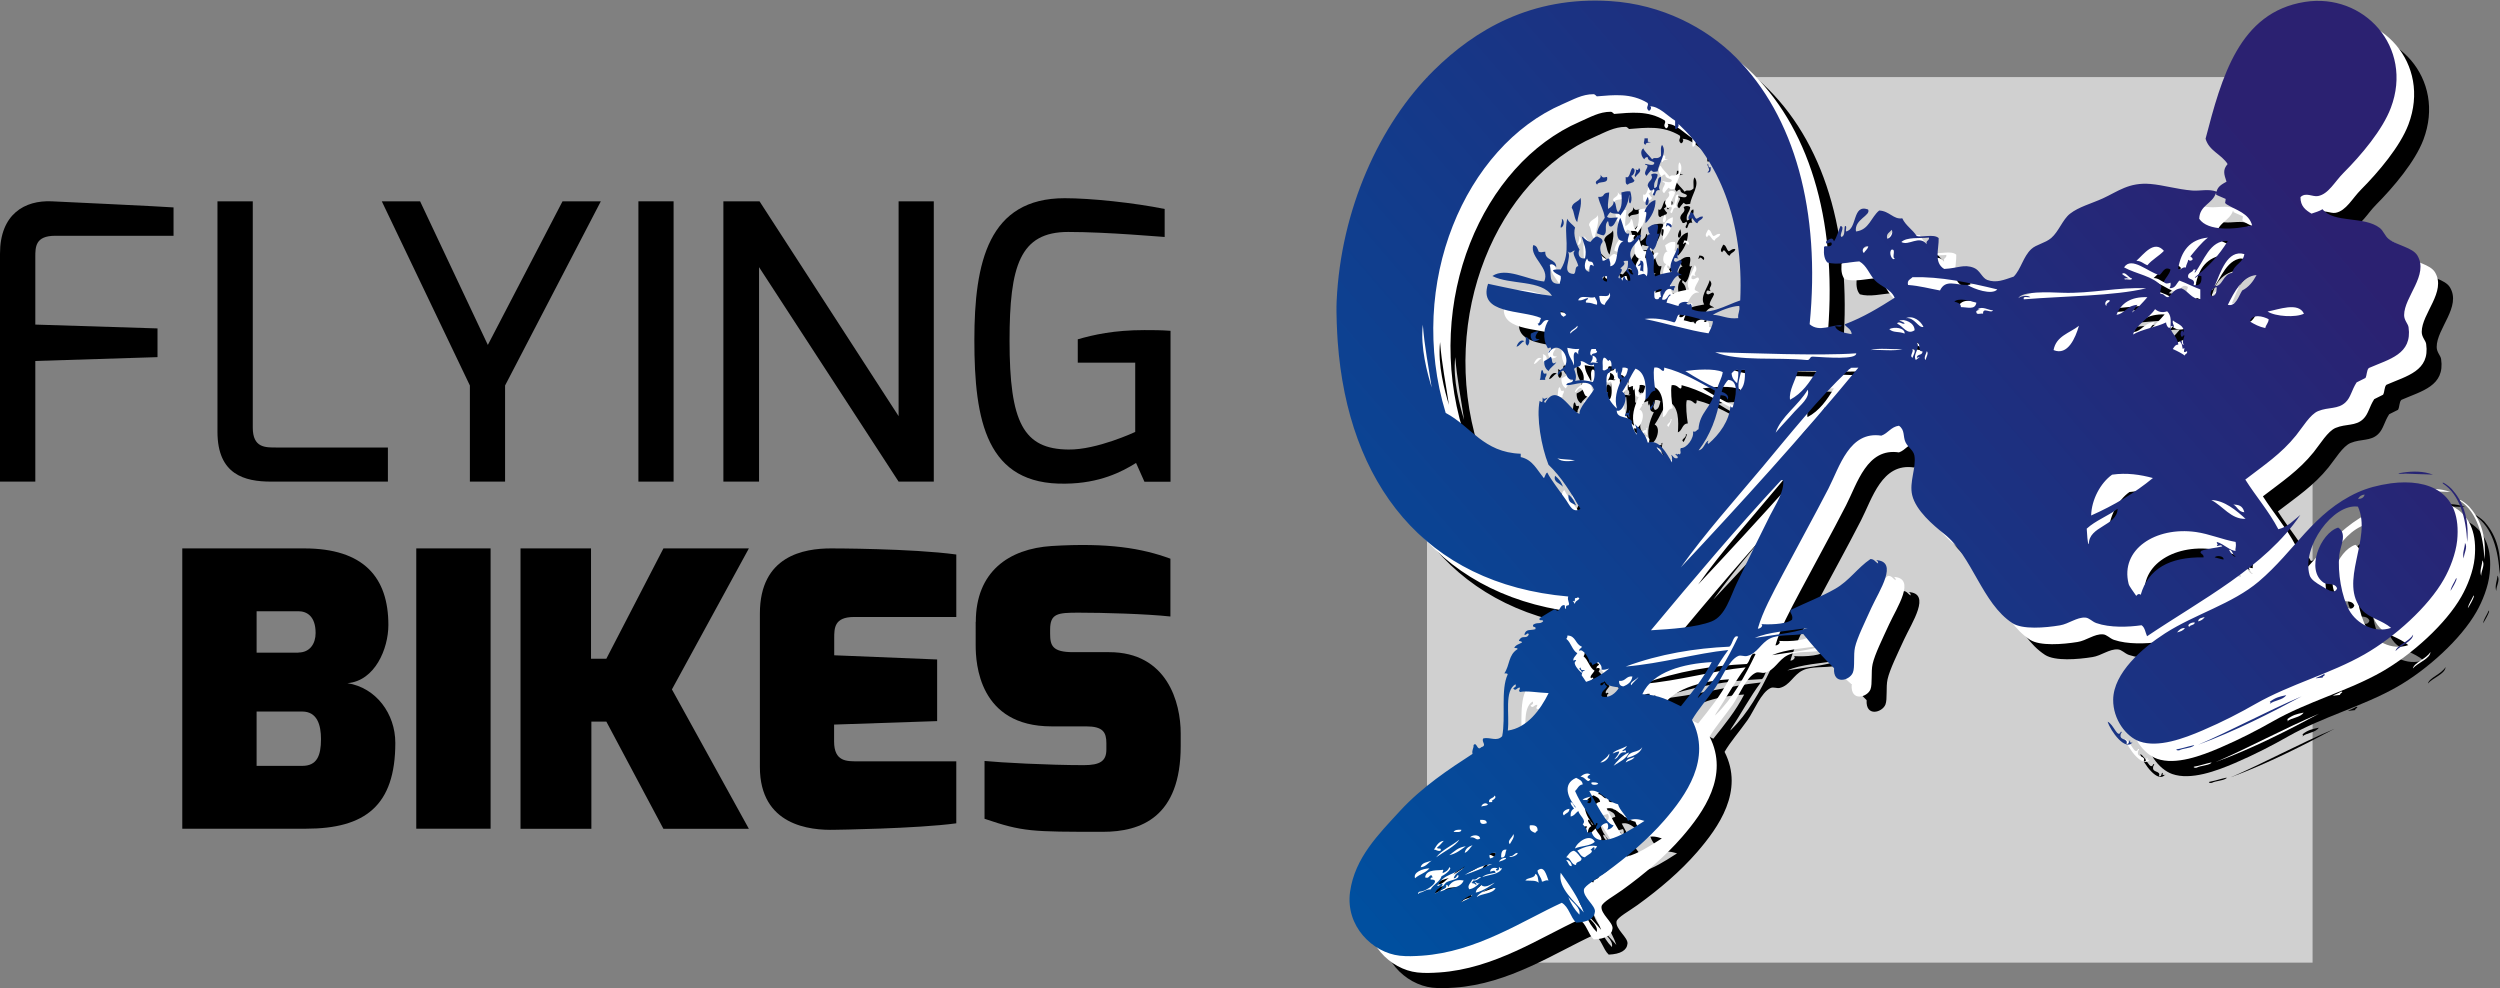 <svg version="1.1" xmlns="http://www.w3.org/2000/svg" xmlns:xlink="http://www.w3.org/1999/xlink" x="0px" y="0px"
	 viewBox="0 0 2088.8 825.9" style="enable-background:new 0 0 2088.8 825.9;" xml:space="preserve">
<rect x="0" y="0" width="2088.8" height="825.9" fill="#808080" stroke="none"/>
<style type="text/css">
	.stlay0{fill:#D0D0D0;}
	.stlay1{fill-rule:evenodd;clip-rule:evenodd;}
	.stlay2{fill-rule:evenodd;clip-rule:evenodd;fill:#FFFFFF;}
	.stlay3{fill-rule:evenodd;clip-rule:evenodd;fill:url(#SVGID_1_);}
</style>
<g id="Layer_3">
	<rect x="1192.3" y="64.4" class="stlay0" width="739.9" height="739.9"/>
</g>
<g id="Layer_2">
	<g>
		<path class="stlay1" d="M1401.1,142.7c0.9,0,1.8,0,2.8,0c0,0.9,0,1.8,0,2.8c7.1,1.1-3-0.4-1.8,2.8
			C1399.5,146.6,1401.2,145.8,1401.1,142.7z"/>
		<path class="stlay1" d="M1391,167.6c4,0.1,1.3,6.7-0.9,6.4c0.9,1.2,1.5,2.8,2.8,3.7c-0.4,2.7-4.3,1.8-5.5,3.7
			c-2.6-0.1-1.7-3.8-1.8-6.5C1388.7,177,1389.2,169.8,1391,167.6z"/>
		<path class="stlay1" d="M1396.5,167.6c3.2,3-2.1,5.3-2.8,7.4c-2.3-0.9,1.3-3.5,0-6.4C1395.1,169.5,1396,169.5,1396.5,167.6z"/>
		<path class="stlay1" d="M1364.3,173.1c1.9,2.5,1.7,2.7,5.5,1.8c1.6,6.5-7,2.8-8.3,6.5C1357.7,177.5,1365.9,177.9,1364.3,173.1z"/>
		<path class="stlay1" d="M1373.5,216.4c-2.8,0.3-1.9-3-2.8-4.6c-3.8,3.5,0.3,9.2-3.7,12c-2.2-0.3-3.8-1.1-5.5-1.8
			c0.8-5.6,4-8.9,6.4-12.9c-0.9-6.8-4.2-11.1-5.5-17.5c6.6,0.4,2.4-3.3,9.2-3.7c-0.1,4.8-1.5,8.3-0.9,13.8c2.9-2,4.7-3.6,4.6-6.4
			c2.5,1.3,1.2,6,3.7,9.2c3.8-3.8,3.1-10.8,2.8-16.6c2.2-0.6,4.2-1.3,7.4-0.9c0.9,2.4,1.8,7.9,0,10.1c-2.1-0.7-0.4-5.2-0.9-7.4
			c-0.6,7.7-3.9,12.7-7.4,17.5c-0.9-3-5.3-0.4-8.3-2.8c-1.2,0.9-1.8,2.5-2.8,3.7c1.3,2.1,6.4,0.3,9.2,0.9
			C1376.9,211.2,1376.6,215.2,1373.5,216.4z"/>
		<path class="stlay1" d="M1403.9,191.5C1407.1,200.5,1398.3,201.3,1403.9,191.5L1403.9,191.5z"/>
		<path class="stlay1" d="M1439.8,204.4c2.8,0.6,2.5,4.2,4.6,5.5c1.9-0.5,2.6-2.3,5.5-1.8c-0.4,2.9-4,2.8-4.6,5.5c-3,0-4.2-7.6-6.4-2.8
			C1436.3,209.4,1439.3,205.9,1439.8,204.4z"/>
		<path class="stlay1" d="M1332,210c2.5,1,2.1,6.8-0.9,7.4C1330.9,214.4,1332.7,213.4,1332,210z"/>
		<path class="stlay1" d="M1312.7,303.9c-1.6,1.8-5.2,7,0.9,6.5c-1.1,1.3-3.2,1.7-5.5,1.8c-1.2-1.5-2.4-3.1-1.8-6.4
			C1308.3,305.1,1309.8,303.8,1312.7,303.9z"/>
		<path class="stlay1" d="M1301.6,308.5c3.9,0.8,4.2,4.8,1.8,7.4C1300.3,314,1303,311.1,1301.6,308.5z"/>
		<path class="stlay1" d="M1300.7,312.2c-2.8,0.9-3.5,3.9-6.4,4.6C1294.9,314,1297.9,310.1,1300.7,312.2z"/>
		<path class="stlay1" d="M1315.4,336.2c1.8,0.4,0.1,4.2,3.7,2.8c0.7,2.8-1.6,2.7-0.9,5.5c-1.5,0-3.1,0-4.6,0
			C1314.8,342.3,1314,338.1,1315.4,336.2z"/>
		<path class="stlay1" d="M2059.9,423.7c-5.4-0.4-14.6-0.4-24-0.9c3.5,0.2-11.7,0.5-0.9-0.9C2042.7,420.8,2051.7,420.5,2059.9,423.7z"
			/>
		<path class="stlay1" d="M1326.5,424.6c2.8,2.4,5.4,5.1,6.4,9.2C1329.8,430.3,1324.8,430,1326.5,424.6z"/>
		<path class="stlay1" d="M2086.6,480.9c2.7,3.6-1.1,8.7-0.9,12.9C2084.1,489.6,2086.7,484.6,2086.6,480.9z"/>
		<path class="stlay1" d="M1937.4,608c-2.8,4.3-10.1,4.1-13.8,7.4c0.6-0.8,1.1-1.6,0-1.8C1928.4,609.9,1931.4,609.3,1937.4,608z"/>
		<path class="stlay1" d="M1332.9,532.4c3.3-1.4,0.6,3.1,2.8,2.8c-0.3-1.9,0.2-2.9,1.8-2.8c2.1-0.9-1.2-4.2,0-7.4
			c-120.4-10.6-184.1-95.2-192.6-212.8c-0.5-7.1-1.4-23.6-0.9-34.1c3.5-76.1,35.5-147.5,81.1-192.6c34.5-34.2,81.8-62.1,147.4-58
			c43.2,2.7,80.3,22.3,105,47c49.3,49.3,71,128.6,61.7,223c8.1,7.1,18.6,0.1,26.7,0.9c-0.1,2-3.9,0.4-5.5,0.9
			c2.1,4.6,8.2,5.3,13.8,6.5c0.4-4.4-6.3-6.6-5.5-8.3c15.4-5.8,28.5-13.9,41.5-22.1c-3-7.5-11.5-9.3-16.6-14.7
			c-4.6-5-6.8-12.3-12.9-15.7c-8.4,0.5-18.4,3.3-26.7,0.9c-2.4-2.6-3.2-6.7-2.8-12c-0.5-3.2,4.8,0.2,6.4-2.8
			c0.6-5.1-5.4,2.1-4.6-2.8c2.3-1.8,5.4-4.3,6.5,0c2.6-3.6,3.6-8.7,5.5-12.9c4.4,0.7-1.7,7.7,0.9,9.2c3.1-1.5,1.8-5.6,2.8-9.2
			c2-0.2,0.4,3.3,0.9,4.6c9.7-1.9,5-23.2,18.4-18.4c2.8,5-11.8,8.4-10.1,18.4c11-1.3,12.6-12,19.4-17.5c8.6,0.2,12,7.7,19.3,6.5
			c2.8,6.1,8.5,9.3,12,14.7c4.5,1.6,14.2-2,18.4,1.8c0.3,9.1-4.3,20.4,4.6,25.8c11.3-0.6,16.3-4.4,24.9-0.9c4.9,2,6.7,8.5,11.1,10.1
			c7.6,2.8,14.1,0,22.1-2.8c6.2-6.2,7.9-16.8,14.7-23c4.2-3.9,11.5-4.9,16.6-9.2c6.4-5.4,9.5-15.4,15.7-20.3
			c7.4-5.8,17.8-8.4,27.6-12.9c12.6-5.8,21.7-13.5,39.6-12c10.9,0.9,22.4,4.6,35,5.5c6.6,0.5,13.4-1.6,20.3,0.9
			c1-4.5,4.8-6.3,8.3-8.3c-2.2-6.4-3.2-10,0.9-14.7c-5-8.2-15.6-10.9-18.4-21.2c13.5-51.2,28-105.5,82.9-114.2
			c49.3-7.9,91.1,37.6,71.9,88.4c-6.9,18.3-24.9,39.6-39.6,54.4c-7.3,7.3-12.4,17.7-21.2,19.3c-4.6,0.9-10.3-3.5-14.7,0.9
			c-0.1,7.8,4.4,10.9,9.2,13.8c3.2-1.1,6.6-2,9.2-3.7c9.6,12,34.6,5.4,47.9,15.7c3,2.3,4.3,6.8,7.4,9.2c7.3,5.6,19.9,7,24,13.8
			c9.7,16.2-11.1,34.4-11.1,49.8c0,4.5,3.3,7.2,3.7,10.1c3.3,22.6-16.1,26.6-33.2,34.1c-1.9,1.8-1.4,5.9-2.8,8.3
			c-2.5,1.2-4.9,2.5-7.4,3.7c-4.2,6.5-4.8,12.4-9.2,16.6c-6.3,6.1-14.3,3.8-23,7.4c-6.6,2.7-13,13.6-18.4,20.3
			c-12.5,15.5-26.7,24.8-42.4,36.9c9,14.1,19.7,26.4,27.6,41.5c8.2-2,12.7-7.5,18.4-12c-29.3,43.5-82.8,70.8-128.1,101.4
			c-1.4-3.2-1.8-7.4-4.6-9.2c-11,1.5-26.4,2.1-37.8-1.8c-3.6-1.3-5.9-4.4-9.2-4.6c-7.1-0.5-13.9,5.3-21.2,6.4
			c-12.5,2-31.3,3.5-39.6-1.8c-25.7-16.7-33.5-56.1-57.1-74.6c-9.2-7.2-23.6-19.4-26.7-32.2c-2.7-11.1,3.6-23.1,1.8-33.2
			c-0.8-4.5-5.3-6.7-7.4-11.1c-2.3-5-0.3-10.2-5.5-13.8c-6.7,0.9-9,6.3-14.7,8.3c-26.7-4.1-34.8,25.9-44.2,44.2
			c-12,23.4-25.4,47.5-37.8,71c-9.5,18-17.1,31.9-21.2,46.1c2,0.4,5.1-2.8,2.8-3.7c4.6,0.3,20.2,0.6,25.8-3.7
			c1.3-4.4-2.9-6.1-0.9-8.3c12.7-6.1,25.4-11.1,36.9-17.5c11.9-6.7,18.6-17.5,29.5-24.9c3.4,0,4.1,2.6,6.4,3.7
			c0-1.6-0.7-2.4-1.8-2.8c19.4,0.9,2.7,25.7-3.7,39.6c-5.4,11.8-12,25.1-13.8,33.2c-1.5,6.6,0,16.6-1.8,21.2
			c-2.7,6.7-16.6,10.5-15.7-3.7c-9.2-8.9-17.7-18.5-25.8-28.6c-10,1.7-20.3,0.1-27.6,3.7c-7.9,3.8-10.7,12.7-19.3,14.7
			c-2.4,0.5-5.2-1-7.4,0c-8.1,3.6-14,19.2-19.3,26.7c-7.2,10.2-14.3,18.1-19.3,26.7c16.6,32.6-5,63-23,83.8
			c-13.9,16-31,30.6-49.8,44.2c-6.6,4.8-17,10.4-17.5,13.8c-0.9,6.3,9.7,13.3,9.2,18.4c-0.5,5.6-5.8,8.8-15.7,9.2
			c-4.9-4.6-6-13.1-12-16.6c-32.6,14.9-71.2,41.1-117,44.2c-6.3,0.4-12.2,0.7-18.4,0c-22.5-2.5-45.4-24.7-41.5-53.4
			c3.9-28.4,23.7-47.9,41.5-67.3c18.7-20.3,41.4-35.4,60.8-47.9c-0.7-3.5,1.1-4.4,0.9-7.4c2.9-3.1,2.9,5.6,6.5,1.8
			c5.3-1.5-0.4-4.7,1.8-7.4c5.8-1.2,11.2,3,15.7-1.8c3.1-15.6-1.3-38.8,4.6-51.6c-0.2-1.1-1.7-0.8-2.8-0.9
			c4.7-6.9,3.2-15.4,11.1-20.3c-0.2-1.1-1.7-0.8-2.8-0.9c1-2.7,4.2-3.2,6.4-4.6c-0.5-1.9-4.4-0.2-1.8-2.8c2.1-3.3,5.5,0.1,7.4-3.7
			c-0.6-2.8-2,0.9-3.7,0c1.3-5.3,5-3.3,9.2-4.6c1.1-3-3-0.7-1.8-3.7c3.3-2.4,5.5-0.1,8.3-2.8c0.4-2.2-4.2,0.5-2.8-2.8
			c3.6-2.1,12.6-8,12.9-7.4C1329.9,540.4,1330.2,533.6,1332.9,532.4z M1318.2,363.8c9.7-17.8,20.7,6.8,28.6,9.2
			c-0.6-5,8.1-13.8,12-20.3c-3.4-10.3-16.1-3.2-23-3.7c0.2-3.2,6-0.8,5.5-4.6c-5.3,0.4-5-4.9-7.4-7.4c-3.4-1.2-4.1,5-5.5,2.8
			c2.1-5.2,6.6-4,7.4-10.1c1-8.6-9.1-17.8-14.7-7.4c-0.7-2.8,2.5-1.8,1.8-4.6c-1.6-0.4-2.4,1.4-2.8,0c-4.8-8.4-2.7-17.9,0.9-23
			c-5.2-0.9-4.6,4-8.3,4.6c0-0.9-0.7-1.1-0.9-1.8c1.8,0.3,1.7-2.1,2.8-4.6c-16.2-6.9-53-2.7-44.2-28.6c16.9,3.7,37.8,8.3,53.4,10.1
			c-8.4-13.7-35.3-9-49.8-16.6c11.5-7.8,29.4,3.3,43.3,4.6c5.2-11.3-12.2-19.9-9.2-30.4c3.1,0.3,3.7,3.1,4.6,5.5
			c2.9,1,2.1,0.1,5.5,0c-0.4,7.8,9.1,5.6,9.2,12.9c-1.2-1.5-3.9-3.4-5.5-1.8c1.9,6.4-2.1,16.3,8.3,15.7c0.3-2.2,1.5-3.5,0.9-6.5
			c-2.3-1.4-5.1-2.3-6.5-4.6c1.2-1.3,4-0.9,6.5-0.9c9.2-14.8,2.1-29.5,5.5-42.4c1.3,3.3,4.5,4.7,6.4,7.4c-1.9,5.6,1.1,14.2,3.7,18.4
			c-1.7,3.4-0.5,8,4.6,7.4c1.8-8.1-1-11.9-2.8-18.4c2.6,1.4,3.9,4.1,7.4,4.6c1.6-1.8,2.8-3.9,5.5-4.6c1.9,1.2,4.7,1.5,4.6,4.6
			c-3.9,5.1-0.9,8.7,0,15.7c2.7,0.2,2.8-2.1,5.5-1.8c0.3,2.2,1.5,3.5,0.9,6.5c8.5-1.4,3-17.3,11.1-21.2c-7.6,0.9-5.7-13.1-2.8-19.3
			c2.5,4.5,3.2,15.5,7.4,12.9c0.2,3-1.6,3.9-0.9,7.4c4.9,1.7,7.2-8,11.1-5.5c-3.1,6-9.1,9-9.2,15.7c-0.1,7.1,8.4,10.6,6.4,17.5
			c4.4-0.9,4.8-2.6,7.4,0.9c2.9-8.9-4.5-17.2,1.8-24.9c-4.8-0.7-2-12.3,1.8-10.1c-2.2-0.5-2-3.5-2.8-5.5c2.2-1.5,3.9-3.4,8.3-2.8
			c1.5,4-2.7,9.5,1.8,7.4c-2.2,4.2-2.2,10.7-5.5,13.8c-1.3,0-2.9-3.9-2.8,0c6.7,5.2,0.7,16.9,4.6,22.1c5.5-2.3,5.6-2.1,13.8-3.7
			c-3.8-6.3,2.9-13.8,4.6-20.3c4,5-2.3,6.1,0.9,9.2c-2.3-0.5-3.6-1.6-3.7,1.8c2.3,3,5.5-3.4,6.4,0.9c-1.1,2.9-3.1,4.9-3.7,8.3
			c0.6,1.6,2.8,1.5,3.7,2.8c-5.5-0.8-7.5,4.7-10.1,9.2c1.3,0.5,4.8-1.1,4.6,0.9c-1.5,0-0.5,2.6-1.8,2.8c-5.7-5.4-9.2,5.4-9.2,7.4
			c4.9,1.8,5-6,7.4-3.7c-2.2,1.1-3,3.8-3.7,6.4c3.6,0.7,6.7,1.9,10.1,2.8c-0.6-3,5.8-4.4,8.3-2.8c-3.7,0.3-0.1,2.5,1.8,0.9
			c0.8,1.1,1.2,2.5,0.9,4.6c14.5,6.1,28.1-3.3,40.5-7.4c3.1-67.7-18.4-116.5-51.6-147.4c0.8,2.4-2.3,5.6-2.8,3.7c0-2.2,0-4.3,0-6.5
			c-6.5-3.9-13.6-12.2-21.2-12c2.2,0.2,0.6,4.1-0.9,3.7c-3.1-3,0.5-4-0.9-6.4c-14-8.6-28.5-6.6-42.4-5.5c-0.2,0-1.4-1.8-2.8-1.8
			c-9.5,0-16.9,4.4-25.8,8.3c-81.5,35.3-130.7,149.9-97.7,258c21.1,11.1,31.4,33.1,62.6,34.1c0,0.9,0,1.8,0,2.8
			c10.1,2.2,13.6,11,19.4,17.5c1.1-1.4,1.1-3.8,2.8-4.6c2.5,5.5,10.9,16.2,15.7,23c3,4.4,5.5,11.3,12,7.4
			c-7.9-13.3-15.8-26.5-26.7-36.9c-6.1-15.5-10.1-39.6-7.4-53.4c3.8,3.2,1.8-2.6,2.8-2.8c0.1,2.3,3.1,0.3,3.7,0
			C1320.1,360.9,1315.3,362.3,1318.2,363.8z M1864.6,210c7.3,10.8,30,9,44.2,5.5c-2.7-10.2-13.2-12.6-21.2-17.5
			c-2.3-1.6-1-1.2-0.9-4.6c-2.7-1.3-5.7-2.3-8.3-3.7c0.5,0,1-0.7,0-0.9C1875.6,197.6,1864.9,198.6,1864.6,210z M1603.8,226.5
			c3-0.1,5.6-5.4,3.7-7.4C1606.2,221.5,1602.9,221.9,1603.8,226.5z M1615.8,229.3c6.2,3.6,14.8-6,21.2,1.8c-1-3.4,2.3-2.6,1.8-5.5
			C1630.8,226.4,1620.5,225,1615.8,229.3z M1847.1,251.4c2.1,2.1,3-1.7,6.5-0.9c0.2-2.6,1.7-3.8,1.8-6.5c1.4,1.1,2.3,1.1,3.7,0
			c0.3-1.8-1.2-1.8-1.8-2.8c4.7-5.5,9.1-11.2,14.7-15.7C1856.6,227.2,1849.6,237,1847.1,251.4z M1860,252.3
			c-0.9,2.8-5.3,2.1-4.6,6.5c1.5,2.2,6.3,1.1,4.6,6.4c5.6,1,6.8-2.4,6.5-7.4c-3.3-1.7-5.2,2.6-5.5,0.9c11-8.4,20.4-18.3,27.6-30.4
			c-15.3-0.7-19.9,16.8-27.6,26.7C1860.3,253.1,1863.5,252.2,1860,252.3z M1812.1,245c4.2,0.1,6,2.6,9.2,3.7
			c3.9-4.7,9.6-7.6,13.8-12C1826.9,227.3,1818.4,239.4,1812.1,245z M1584.5,238.5c1-2,3.1-3.1,3.7-5.5
			C1584.7,232,1582,236.5,1584.5,238.5z M1343.1,236.7c-1.6-1.1-3.6,3.7-6.4,0c5.1,5-6.3,19,5.5,19.3c2.2-1.2,0.4-6.3,3.7-6.5
			C1345,244.4,1339.5,238.3,1343.1,236.7z M1610.3,243.1c-2.9-0.4,1.5-8.3-2.8-7.4C1604.9,238.1,1608.1,245.7,1610.3,243.1z
			 M1877.5,266.2c6.8,0.6,6.8-10.1,14.7-11.1c1.4-7.2,9.1-8.1,10.1-15.7C1888.1,235.3,1882.4,254.9,1877.5,266.2z M1355.1,254.2
			c-0.1-4.8,0.5-7.5,3.7-4.6c-1.1-6.9-4-1.2-5.5-6.5C1351.2,245.3,1349.4,253.4,1355.1,254.2z M1379.9,259.7
			c1.8-4.3,1.3,0.9,2.8,1.8c0.1-1.7,0.6-3.1,1.8-3.7c0.2,2.6,1.6,3.9,4.6,3.7c0.3-4.3-1.7-6.3-3.7-8.3c1.8-1.6,2-4.8,1.8-8.3
			c-1.4,0.2-3.4-0.3-3.7,0.9c2.5,1.7-1.6,4.5-2.8,5.5C1385.3,252.3,1377.5,258.1,1379.9,259.7z M1801.9,250.5
			c10.1,5.5,24.2,7.1,31.3,15.7c-0.3,2.2-1.5,3.5-0.9,6.5c3.3-0.2,3.4,2.8,6.5,2.8c3.3-2.8,5.1-7.2,11.1-7.4
			c5.9,2.4,7.9,8.7,15.7,9.2c0-2.8,0-5.5,0-8.3c-6.1-2.2-11.4-5.2-17.5-7.4c-2.5,2.5-3.1,6.8-8.3,6.4c0.8-1.1,1.2-2.5,0.9-4.6
			c-2.4,0.7-4.2,1.4-5.5-0.9c1.6-3.7,4.6-5.8,5.5-10.1c-5.1-3-6.4,2.6-9.2,4.6C1822.5,255,1808,240.7,1801.9,250.5z M1391.9,256
			c-2.1-1-0.3-5.8-4.6-4.6C1387.5,253.8,1390.6,257.8,1391.9,256z M1805.6,259.7c-1.1-0.3-5.7,0.1-2.8,0.9c1.6-0.5,5.4,1.1,5.5-0.9
			c-3-0.4-5.5-6.1-8.3-3.7C1801.7,257.5,1803.7,258.6,1805.6,259.7z M1888.5,281.8c6.6,1.8,8.9-7.3,12-12c5.5-2.8,9.1-7.5,12-12.9
			C1900.7,257.8,1893.7,271.3,1888.5,281.8z M1366.1,258.8c0.1,2.3,1.3,3.6,3.7,3.7c0-1.5,0-3.1,0-4.6
			C1368.2,257.8,1366.9,258.1,1366.1,258.8z M1625,258.8c-1.6,1.8-4.6,2.1-3.7,6.4c9.8,0.7,17.9,3,26.7,4.6c4.6-9.7,13.2-4.4,23-4.6
			c5.1,3.3,20.4,8.8,24.9,3.7C1671.9,263.2,1648.7,258.1,1625,258.8z M1874.7,274.5c4.1,0.1,4.3-3.6,4.6-7.4
			C1875.5,267.1,1873.1,271.9,1874.7,274.5z M1750.3,271.7c-11.9-0.5-34-1.4-36.9,4.6c1.4-1.8,8-3,10.1-0.9
			c-1.9,0.6-6.4-1.5-5.5,1.8c33.9-2.8,75.2-2.7,102.3-9.2C1797.8,266.7,1773.8,272.7,1750.3,271.7z M1409.4,270.8
			c0.1,2.9-0.9,7.1,2.8,6.4c1.4-0.1,0.7-2.3,2.8-1.8c-0.5-3.5-1.3-4.3,0.9-6.4C1412.6,268.4,1411.4,270,1409.4,270.8z M1363.3,274.5
			c0.5,3.5,0.8,7.2,4.6,7.4c0.5-3.5,6.6-6.2,3.7-10.1C1372.2,276,1366.6,274,1363.3,274.5z M1345.8,278.1c3.9,0.5,5.1-1.6,8.3-1.8
			c0,1.8-2.5,1.2-1.8,3.7c6.1,0.2,4.8,1,9.2,1.8c0.5-3.3-1.1-4.5-1.8-6.5C1355.6,277.1,1347.6,272.7,1345.8,278.1z M1808.4,288.3
			c4.8-3.8,8.9-8.3,12.9-12.9c-13.9-0.4-22,5-25.8,14.7c6.6-0.6,8.5-7.8,17.5-8.3C1811.5,284,1809.7,285.9,1808.4,288.3z
			 M1660,279.1c2.6,0.8,5.4,1.3,5.5,4.6c5.9,0.2,11.9,2.5,12.9-3.7C1672.8,278.2,1663.5,275.8,1660,279.1z M1787.2,282.8
			c-0.4-2.9,2.5-2.4,2.8-4.6C1786.6,276.7,1784.8,281.5,1787.2,282.8z M1480.4,282.8c-6.1,0-16.3,4-22.1,7.4
			c7.7,0.3,12.2,3.8,21.2,2.8C1478.9,288.7,1481.1,287.1,1480.4,282.8z M1921.7,287.4c6.5,4.2,23.5,5.3,30.4,1.8
			C1947.5,279.1,1930.7,285.8,1921.7,287.4z M1678.5,288.3c0.1,2,3.9,0.4,5.5,0.9c-0.3-6,6.6,0.3,8.3-2.8c-4-0.1-9-3.8-12.9-0.9
			C1684.4,286.4,1677,285.5,1678.5,288.3z M1850.8,318.7c-0.8-2-0.1-4.5-2.8-6.5c0.6-0.1,1.1-0.1,0.9-0.9c1.9,0.2,0.2,4.1,2.8,3.7
			c-2.5-2.8,1.5-7,0-8.3c-0.2,1-1,1.4-1.8,1.8c-2.3-2.1,0.1-8,1.8-3.7c0.1-6.5-5.8-7.1-9.2-10.1c-0.7,2.8,0.9,3.4,0.9,5.5
			c-1.1-0.1-2.1-1.6-2.8,0c-0.4,4.4,6.1,8.3,6.4,14.7c-2.7,0.1-3.4,2.1-4.6,3.7c4.3,2,7.8,3.8,10.1,5.5c0-1.8,2.5-1.2,1.8-3.7
			C1849,323.7,1854.5,315.6,1850.8,318.7z M1837.9,287.4c-4.2,1.3-7.4,0.5-10.1-1.8c-5,7.6-16.5,13.6-18.4,21.2
			c7.9-4.7,19.1-6,27.6-10.1c0,2,2.1,6.3,3.7,3.7C1840.6,296.7,1841.8,291,1837.9,287.4z M1333.9,292c0-1.2,1.6-0.8,1.8-1.8
			c-1.4-1-1.9-3-4.6-2.8C1330.7,290.2,1332.2,291.1,1333.9,292z M1401.1,293.8c18.2,3.5,36.9,9.6,53.4,12c1.4-3.2,3.3-5.9,3.7-10.1
			c-10.6-0.8-17.9-4.9-28.6-5.5c-1.9,1.5-1.6,5.1-3.7,6.5C1417.5,293.9,1409.7,292.5,1401.1,293.8z M1907,295.6
			c3.8,2.4,7.8,4.5,12.9,5.5c0.5-2.9,2.7-4,2.8-7.4C1917.9,291.3,1908.9,289.1,1907,295.6z M1634.2,300.3c-2-4.7-8.4-10-14.7-7.4
			C1627,292.1,1629.6,301.2,1634.2,300.3z M1618.6,297.5c-2.4,0.8-5.1-2.8-6.5,0c5.3,2,8.4,9.9,14.7,5.5c-0.1-6.3-8.3-9.5-12.9-8.3
			C1615.3,295.8,1617.7,295.9,1618.6,297.5z M1223.3,350.9c-2.5-17.4-6-34-7.4-52.5C1213.7,317.5,1219.7,339,1223.3,350.9z
			 M1339.4,305.8c1-2.4,7.3-4.4,5.5-6.5C1343.9,301.7,1337.7,303.7,1339.4,305.8z M1743,319.6c11.9,5.1,18.3-10.3,21.2-20.3
			C1756.4,305.4,1745,307.8,1743,319.6z M1618.6,305.8c0.1-5.1-8.9-5.8-12.9-3.7C1609.3,305.4,1613.1,303.7,1618.6,305.8z
			 M1628.7,326.1c-0.2-3.6,5.1-1.7,4.6-5.5c-4.6,0.6-0.8-7.2-4.6-7.4c3,5.4-3.8,9.9-0.9,14.7
			C1629.6,326.5,1633.3,324.1,1628.7,326.1z M1342.2,332.5c0.6-3.4-1.2-9.2,0.9-11.1c1.8-0.3,1.8,1.2,2.8,1.8
			c-0.3-2.1,0.2-3.5,0.9-4.6c-4.1,0.4-6.9-0.5-10.1-0.9C1337.5,325.3,1340.8,327.1,1342.2,332.5z M1356.9,324.2
			c0-2.8,4.6-0.9,4.6-3.7c-0.7-0.2-1.1-0.8-0.9-1.8c-1.2,0-2.5,0-3.7,0C1356.2,319.3,1354.9,323.8,1356.9,324.2z M1616.7,318.7
			c-8.6,0.6-19.6-1.2-26.7,0.9C1598.6,319,1609.7,320.8,1616.7,318.7z M1625,326.1c0.3-1.6,4.2-7.1,0-7.4
			C1626.1,321.7,1622.2,324.4,1625,326.1z M1460.1,321.4c19.8,7.9,51.3,4,76.5,6.4c3.3,0.5,2.3-3.3,5.5-2.8
			c11.1,0.6,36.5,2.7,35.9-2.8C1547.7,324.6,1486.8,322,1460.1,321.4z M1636.1,327.9c0.2-2.3,2.7-5.6,0.9-7.4
			C1636.7,322.4,1633.9,326.6,1636.1,327.9z M1362.4,329.7c-0.6,0-1.2,0-1.8,0c1.8-1.9-0.3-5.1-2.8-5.5c0.5,3.3-1.1,4.5-1.8,6.5
			C1358.3,328.7,1361.2,331.5,1362.4,329.7z M1378.1,368.4c-2.4-7.8-0.1-15.9,3.7-24c-4.6-0.8-2.4-4.8-3.7-7.4c0,4-1.6,0.2-0.9-1.8
			c-1.7-0.2-2,1-3.7,0.9c0-3.3,0.5-7.3-1.8-8.3c-1.2,2.6-2.4-2.4-4.6-1.8c-1.7,2-0.6,6.7-0.9,10.1c1.9,1.8,3.8-1.6,6.4-1.8
			c0,1.2,0,2.5,0,3.7c-5.7,0.7-1.8,13.3-3.7,17.5c0.2-0.7,0.8-1.1,1.8-0.9C1369,359.3,1376.3,367.3,1378.1,368.4z M1342.2,335.3
			c1.1,3.8,2.3,6,0.9,10.1c5.3-1.2,9.7-0.3,14.7,0.9c2.4-3.7,1.3-10.6,0.9-14.7c-3.7,2.8-6.9-2.9-11.1-2.8
			C1349.5,334.6,1343.8,332.9,1342.2,335.3z M1382.7,342.6c3.4-0.6,3.8-4.2,4.6-7.4c-1.1-0.8-2.5-1.2-4.6-0.9
			C1382.6,339.5,1380.1,338.7,1382.7,342.6z M1430.6,407.1c1.7-2.4-0.4-2.8,0.9-5.5c4.8,0.5,11.3-8.5,10.1-13.8
			c2.9,0.8,2.8-1.4,4.6-1.8c1-14.7,11.1-17.8,13.8-32.2c-13.4-7.1-26-15.2-42.4-19.4c-0.1,1.1,0.2,2.6-0.9,2.8
			c-1.6,0-2.7-3.4-7.4-2.8c-1,4.3,0,14,0.9,19.4c-5,0.2-4.4,6.1-8.3,7.4c0.6-8.9,1.1-22.3-8.3-25.8c-4.1,6-6.9,13.4-11.1,19.3
			c6.4,3,0.2,18.1-4.6,15.7c0,7.4,10.4,4.3,12.9,9.2c-1.5,2.8,2.2,8.2,3.7,11.1c0.4-4.1-0.2-7.1-1.8-9.2c4.5,4.4,9.3,8.5,11.1,15.7
			c10-3,15.4,8.9,20.3,16.6c0-2.5,0.3-5.3-0.9-6.4c2.3,0.5,2,3.6,5.5,2.8c1.2-2.3-3.6-2.9-0.9-3.7
			C1428.4,408.3,1429.3,405.1,1430.6,407.1z M1573.4,334.3c0,1.2-1.6,0.8-1.8,1.8c-25.8,24.5-48.6,53.2-71.9,81.1
			c-23.3,28-48,55.4-68.2,83.8c50.9-54.2,100.9-109.2,148.4-166.8C1577.7,334.3,1575.6,334.3,1573.4,334.3z M1461.9,351.9
			c1.2-4.9,3.8-8.5,4.6-13.8c-6.8-3.4-23.1-2.1-31.3-0.9C1443.7,342.5,1452.3,347.6,1461.9,351.9z M1473.9,339
			c0.2,4.1,2.4,6.2,4.6,8.3c0.6-3.4,1.3-6.7,0.9-11.1C1476.2,335.7,1475.4,337.7,1473.9,339z M1480.4,353.7c4.2-3.2,5-9.8,4.6-17.5
			c-0.9,0-1.8,0-2.8,0C1481.2,341.2,1478.2,348.5,1480.4,353.7z M1529.2,337.1c-1.9,7.7-7.6,16.2-6.5,24c10.1-5.3,16.3-14.4,22.1-24
			C1539.6,337.1,1534.4,337.1,1529.2,337.1z M1465.6,354.6c2.8,0.3,7.2,3.8,4.6,6.5c0-3-2.6-3.5-5.5-3.7
			c-2.8,18.7-9.1,33.9-18.4,46.1c4.7-0.8,4.7-6.4,8.3-8.3c-0.1,1.1-1.6,2.1,0,2.8c8.9-7.8,17.6-19.3,18.4-32.2
			c0.1,1.1,0.3,2.2,1.8,1.8c2.7-9,5.5-22.6-3.7-23C1470.3,345.1,1466.1,350.5,1465.6,354.6z M1510.8,388.7
			c4.4-5.4,10.4-11.4,15.7-17.5c4.8-5.5,13.1-11.6,11.1-18.4C1530.1,365.6,1514.8,375.5,1510.8,388.7z M1417.7,408.1
			c-1.9-2.7-2.8-6.4-6.4-7.4C1412.3,403.4,1418.9,409.2,1417.7,408.1z M1343.1,411.7c-5-0.9-12.1-0.6-14.7-1.8
			C1331.5,413.5,1340.2,412.4,1343.1,411.7z M1791.8,423.7c-9.8,6.8-17.2,20.9-17.5,34.1c19.1-8.5,36.5-18.8,51.6-31.3
			C1815.6,423.8,1804.2,422,1791.8,423.7z M1406.7,553.6c16.5-1,37.7-2.3,50.7-7.4c11.6-4.6,15.5-20.4,21.2-32.2
			c9.5-19.8,18.7-38.1,27.6-56.2c4.8-9.7,11.7-19.2,11.1-29.5c-0.6,0-1.2,0-1.8,0C1477.7,468.7,1442.1,511.1,1406.7,553.6z
			 M1903.3,460.6c-7.4-6.8-17.7-15.5-28.6-15.7C1884.3,449.8,1891.2,461.1,1903.3,460.6z M1902.4,455.1c-1.5-5.8-5.2-6.2-9.2-6.5
			C1896.5,450.5,1897.3,454.9,1902.4,455.1z M1796.4,452.3c-8.1,6-18.4,9.8-25.8,16.6c0.4,3.9,0.5,12.9,1.8,12.9
			C1772.2,466.7,1796.2,466.5,1796.4,452.3z M1895,487.3c-0.6-2.5,0.8-2.3,0-7.4c-11.1-2-21.9-6.7-33.2-8.3
			c-33.7-4.7-63.4,14.6-56.2,43.3c0.6,2.2,4.2,6.8,6.4,10.1c0.9-1.5,2.5-2.1,3.7-0.9c6.2-21.8,24.1-31.8,52.5-31.3
			c0.5-3.2-4.4-3-1.8-5.5c5.2-1.9,11.9-2.3,17.5-3.7c-1.2-2.4-4.5,0.8-4.6-0.9c1.6-0.4-0.2-1.2,0-2.8
			C1884.9,481.4,1890.7,487.6,1895,487.3z M1889.5,486.4c1,2.2,4.1,6.9,5.5,5.5C1892.1,491.1,1892.9,486.6,1889.5,486.4z
			 M1884.9,494.7c0.6-3.1-6-3.7-7.4-1.8C1880.1,493.3,1882.3,494.2,1884.9,494.7z M1343.1,531.5c0.2-2.6,3-2.5,3.7-4.6
			c-1.8-1.5-1.2,0.1-3.7,0c-0.1,1.1,0.2,2.6-0.9,2.8c0-0.5-0.7-1-0.9,0C1342.5,529.7,1342.1,531.3,1343.1,531.5z M1493.3,560.1
			c14.2-2.4,30.3-3.6,44.2-8.3C1521.2,554.2,1504.8,555.1,1493.3,560.1z M1348.6,567.5c-5.4-1.7-4.9-9.2-12-9.2c0,1.3-0.4,2-0.9,2.8
			c4,3.1,4.8,9.3,9.2,12c-0.8,1.7-4.8,4.9-2.8,6.5c0-0.9,1.6-1.2,1.8,0c-3.8,1.7,2.5,8.3,4.6,10.1c1-2.4-4-3.2-0.9-4.6
			c0.5,3.7,2.2,1,3.7,2.8c-2.4-0.3-2.4,1.9-2.8,3.7c1.1,1.9,2.6,3.6,3.7,5.5c7.7-2.4,13.7-6.6,19.3-11.1c-2.2,0.3-3.5,1.5-6.4,0.9
			c0.6-3.6-1.4-4.8-2.8-6.4c-1.1,1.3-3.5,1.4-4.6,2.8c-0.9-1.5-0.9-3.7-2.8-1.8c0.9-2.9-5.9-13.4-8.3-10.1
			C1346.1,568.6,1348.6,569.3,1348.6,567.5z M1446.3,608.9c-0.4,1-1.1,2.2,0,0.9c14.2-13.8,24.1-31.8,33.2-50.7
			c-4.2-2.2-4.4,6.3-7.4,8.3c-28.3,1.3-58,6-86.6,16.6c30.1-2.5,58.9-11.1,85.7-13.8C1462.1,582.3,1454.8,596.3,1446.3,608.9z
			 M1399.3,607.1c13.7,0.4,22.7,5.5,32.2,10.1c9.3-11.6,18.7-23.1,25.8-36.9C1434,581.7,1408,588.1,1399.3,607.1z M1379.9,596
			c-0.2,3,1.1,4.4,3.7,4.6c3.6-1.6,6.8-3.7,7.4-8.3C1385.5,591.7,1385.5,596.7,1379.9,596z M1390.1,599.7c1-2.1,7.5-7.4,5.5-6.4
			C1394,595.1,1388.1,597.4,1390.1,599.7z M1364.3,599.7c2.5,0.7,1.9-1.8,3.7-1.8c-0.3,1.8,1.2,1.8,1.8,2.8c-1.4,2.9-5,3.6-4.6,8.3
			c6.5,2.2,12.2-2.8,14.7-7.4c-5-0.9-10.5-1.1-12-5.5C1367.7,598.2,1363.6,596.6,1364.3,599.7z M1286.9,637.5
			c15.9-2.2,27.1-17.1,34.1-31.3c-9.8-0.5-18.3-2.2-24-0.9c-1.5-1.8,0.1-1.2,0-3.7c-2.8-0.2-3.1,3.4-5.5,0.9
			c0.4-1.5,2.9-0.8,1.8-3.7C1283.8,604.4,1288.6,624.1,1286.9,637.5z M1386.4,650.4c-4.7,2.8-10.5,3.7-12,6.4
			c1.7-0.7,3.4-1.5,5.5-1.8c0.1,2.7-5.6,7.9-3.7,6.4c3.8-1.1,3.1-6.8,9.2-5.5c0.8-4.3-3,0.6-2.8-1.8
			C1384.3,653.2,1385.6,652,1386.4,650.4z M1388.2,655.9c-5.5,1.9-11.2,8.5-12.9,11.1C1380.1,663.7,1385.8,661.5,1388.2,655.9z
			 M1386.4,660.5c5.5-1.9,11-3.7,12.9-9.2C1395.8,656.7,1388.8,653.5,1386.4,660.5z M1364.3,664.2c4.4,0,8.3-5.2,7.4-7.4
			C1370.1,660.2,1366.7,661.8,1364.3,664.2z M1385.5,664.2c2.3-1.7,6-2,7.4-4.6C1390,660.8,1386.2,661,1385.5,664.2z M1347.7,676.2
			c3.9-0.6,6,6.6,8.3,1.8c-3.9-0.7-2.3-3,0-3.7C1353.3,672.2,1349.2,674.4,1347.7,676.2z M1387.3,713c-2-5.4-6.6-8.2-8.3-13.8
			c-11-2.6-15.2-13.2-24-11.1c4.7,8.3,14.1,28.4,20.3,28.6c-1,2.1-2.8,3.3-5.5,3.7c1.3-1.2,1.3-4.3,0-5.5c-4.4,0.2-5.2,4-8.3,5.5
			c-3-2.8,3-5.3-0.9-5.5c-0.2,0.7,0,1.8-0.9,1.8c-6.6-12.2-11.7-17.2-16.6-28.6c2.2-1.8,2.8-5.2,6.5-5.5c-0.3-3.4-3.1-4.2-5.5-5.5
			c-12.2,5.3-6.5,17.3,0,24.9c-2.4-0.6-1.9-4.2-4.6-4.6c0,2.8,2,3.6,2.8,5.5c-2.1,0.9-3,3.2-2.8,6.4c3.2-0.5,4.3-3.1,6.4-4.6
			c1.2,4.2,7.2,7.5,3.7,11.1c1.5,1.8,3.3,3.4,3.7,6.4c1.8,1.5,1.2-0.1,3.7,0c5.5,18.3,38.3-5.8,44.2-9.2
			C1396.9,711.8,1392.9,710.5,1387.3,713z M1362.4,681.7c-1.1-1.1-3.3-1-5.5-0.9C1355.6,683.7,1362.4,683.1,1362.4,681.7z
			 M1275.8,691.8c-0.7,2.7-5,1.8-4.6,5.5c0.6,0,1.2,0,1.8,0c0.6,0,1.1-0.1,0.9-0.9C1271.5,696.6,1278.9,694.2,1275.8,691.8z
			 M1349.5,695.5c3.3-0.1,7.4-0.3,3.7,1.8c3.2,2.8,4.5-2,2.8-4.6C1353.6,693.5,1350.8,693.7,1349.5,695.5z M1264.8,701.1
			c1.6-0.8,4.6-0.3,5.5-1.8C1268.3,697.2,1265.3,698.9,1264.8,701.1z M1333.9,708.4c1.4-2,4.6-2.1,4.6-5.5
			C1335.7,703,1331.1,705.9,1333.9,708.4z M1269.4,714.9c0.1-2.9-2.8-2.7-5.5-2.8C1263.4,716.3,1266.9,715.8,1269.4,714.9z
			 M1309.9,723.2c0.2-1,1-1.4,1.8-1.8c0.4-4.1-2.4-5-6.5-4.6C1304.5,721.2,1307.4,722,1309.9,723.2z M1241.7,722.3
			c2.6-0.2,6.3,0.8,6.5-1.8C1245.3,720.3,1242.6,720.4,1241.7,722.3z M1288.7,732.4c1-2.1,4.6-6.4,2.8-8.3
			C1291.1,726.8,1286,729.6,1288.7,732.4z M1255.5,726.9c4.6-0.7,4.5,3.2,8.3,0.9C1263.1,723.7,1256.2,724.9,1255.5,726.9z
			 M1343.1,736.1c5-2.3,12.8-1.9,16.6-5.5C1355.7,722.9,1344.9,730.5,1343.1,736.1z M1227,743.4c6.2-4.5,16.7-9.7,19.3-14.7
			C1240.1,733.9,1232,737.1,1227,743.4z M1225.1,737c2.2,0,2.7,1.6,5.5,0.9c1.4-3.3-3.1-0.6-2.8-2.8c2.2-1.5,3.7-3.7,5.5-5.5
			C1228.8,730.3,1227.3,734,1225.1,737z M1250.9,739.8c3-1.3,4.4-4.2,6.4-6.4C1254.2,734.5,1251.5,736,1250.9,739.8z M1359.7,737
			c0.2-1.3,1.5-1.6,1.8-2.8c-5-1.7-12.7,1.2-16.6,3.7c2.2,1.8,2.8,5.2,6.4,5.5c1.8-1.9,8.6-4.3,4.6-6.4c1.2,0.1,2.8-3.7,3.7-0.9
			C1359.2,736.1,1358.6,736.8,1359.7,737z M1238,741.6c5.9-1.2,9.7-4.5,13.8-7.4C1245.5,735,1242.2,738.7,1238,741.6z M1281.4,743.4
			c4.4,0.8,3.1-4.2,4.6-6.4C1281.8,736.6,1281.3,739.8,1281.4,743.4z M1340.3,750.8c0.2-2.8-3.4-6.4-4.6-4.6
			C1337.9,747.1,1337.2,750.8,1340.3,750.8z M1344,749.9c-0.2-3.5,4.8-2,4.6-5.5c-2.1-2.2-3.4-5.2-6.4-6.4c-3.4,0.6-4.6,3.4-6.5,5.5
			C1340,744.1,1339.4,749.5,1344,749.9z M1272.1,744.4c2.7-0.4,4.2-1.9,4.6-4.6C1272.5,739.4,1270.5,741.3,1272.1,744.4z
			 M1288.7,742.5c-1.8,1.8,6.7-0.1,6.5-2.8C1292.1,739.8,1292,742.8,1288.7,742.5z M1279.5,747.1
			C1291.4,743.6,1282.2,742.1,1279.5,747.1L1279.5,747.1z M1214.1,751.7c4.5-0.4,6.1-3.7,9.2-5.5
			C1219.7,747.5,1215,747.7,1214.1,751.7z M1250.9,758.2c8-2.7,15.6-5.9,23-9.2C1264.5,750.2,1257.7,754.2,1250.9,758.2z
			 M1227.9,767.4c2.4,1,3.2-4,4.6-0.9c-1.7,2.9-5.7,3.5-6.5,7.4c4.4-1.7,6.1-6.1,9.2-9.2c2.8-2.1,12.2-2.5,10.1-6.5
			c-1.4,0.7-1.4,2.9-3.7,2.8c1.3-5.2,6.9-6,9.2-10.1C1242.3,758.6,1234.2,756.5,1227.9,767.4z M1232.5,756.3c-0.4-1.6,1.4-2.4,0-2.8
			c-2.9,1-13.8-1.1-14.7,6.4c3.7,1.3,2.9-2,5.5-1.8c0,0.9,0.7,1.1,0.9,1.8c-1.1,0.1-2.2,0.3-1.8,1.8c10.1-0.5-3,10.2-9.2,10.1
			c-1.8,0.8-1.8,3.1,0,0.9c3.5-0.5,5.1-2.9,9.2-2.8c2.4-4.4,7.6-5.9,9.2-11.1c2.8-0.9,9.7-6.5,6.4-7.4
			C1237.2,754.3,1235.1,755.6,1232.5,756.3z M1265.7,760c5.7-2.2,14-2,16.6-7.4c-0.6,0-1.2,0-1.8,0c0-0.6-0.1-1.1-0.9-0.9
			c1.1,4.5-5.1,2.6-0.9,0.9c-2.3-0.8-6.3-0.9-6.5,2.8c2.2-0.3,4-2,4.6,0.9C1272.6,757.1,1268.1,757.6,1265.7,760z M1209.5,761
			c3.5-3.3,9-4.5,12-8.3C1215.5,752.9,1207.6,756,1209.5,761z M1311.8,754.5c0.5,3.8,3.2,5.4,3.7,9.2c2.2,0,2.7-1.6,5.5-0.9
			C1319.2,758.5,1317.3,749.5,1311.8,754.5z M1350.5,789.5c-4.3-12.6-13.6-25-19.3-33.2C1328.5,769.1,1343.2,780.5,1350.5,789.5z
			 M1337.6,776.6c2.1,5.9,5.3,10.7,9.2,14.7C1348.1,785.5,1340.8,780.9,1337.6,776.6z M1301.6,762.8c5.8,0.3,8.4-0.3,11.1,1.8
			c-0.7-2.7-0.2-6.5-2.8-7.4C1309.4,761.4,1303.3,759.9,1301.6,762.8z M1257.4,761.9c-1.1,2.4-5,5.4-2.8,8.3
			c4.2-0.7,6.5-3.3,9.2-5.5c-2.7,2.2-3.4-1.8-4.6,0c1,0.2,2.2,1.5,0.9,1.8c-1.6-1.9-2.9-0.8-3.7-1.8c1.2,0,0.8-1.6,1.8-1.8
			c3.2,0.1,4.3-1.8,6.5-2.8C1261,759.3,1261.6,763,1257.4,761.9z M1237.1,768.3c-0.1-1.1-0.3-2.2-1.8-1.8c1.1,4.4-4.3,2.5-4.6,5.5
			c6.4-3.1,16.7-2.3,19.3-9.2C1245.7,761.9,1240.3,762.3,1237.1,768.3z M1264.8,766.5c-1.9,1.8-4.1,3.3-4.6,6.4
			c5.9-1,15.5-7.7,15.7-8.3C1272.4,766.3,1267.7,769.5,1264.8,766.5z M1261.1,776.6c4.4-3.3,12.9-2.4,15.7-7.4
			C1271.9,768,1261.8,773.8,1261.1,776.6z M1247.3,781.2c3.6-1.9,8-3,10.1-6.4C1253.1,776,1250,778.4,1247.3,781.2z"/>
		<path class="stlay1" d="M1402,164.8c-2.2-2.7,7.4,2.7,7.4-1.8c-1.8-1.6-5.5-1.2-5.5-4.6c-1.6,0-2.4,0.7-2.8,1.8c-2.4-1.8-4-7-0.9-9.2
			c1.2,3,4.5,5.6,7.4,9.2c2.2-2.5,3.9,0.8,7.4-2.8c0.2-3.1-0.7-7.5,0.9-9.2c4.7,6.3-2.9,15.2-3.7,22.1c-3.6,0.4-3.3,1-5.5-0.9
			c-1.3,1.5-2.6,2.9-3.7,4.6C1398.5,171.2,1407.1,165.3,1402,164.8z"/>
		<path class="stlay1" d="M1453.6,164.8c1.5-3.4-0.2,3.7,2.8,1.8c0.2,2.6,0.1,5-2.8,4.6C1456.4,168.9,1454.6,167.8,1453.6,164.8z"/>
		<path class="stlay1" d="M1410.3,194.3c0.2,7.3-3.5,14.5-8.3,19.3c-0.8-3.9,2.5-11-0.9-9.2C1401.4,201.9,1405.2,195,1410.3,194.3z"/>
		<path class="stlay1" d="M1419.6,213.6c3.1-0.4,5.4,1.9,3.7,3.7c-0.6-0.5-2.8-3.8-3.7-0.9C1418.2,216,1419.9,215.2,1419.6,213.6z"/>
		<path class="stlay1" d="M1397.4,245c4.5-0.5,2.2,5.8,2.8,9.2c-0.7-0.5-1.5-1-2.8-0.9c0.1-2.1,1.8-6.3-0.9-3.7
			C1394,248.7,1399,247.9,1397.4,245z"/>
		<path class="stlay1" d="M1327.4,329.7c-1.8,2.8-5,4.2-6.4,7.4c-2.3-1.6-3.8-4.2-3.7-8.3c2.1-1,4-2.1,5.5-3.7
			C1324.7,327.1,1322.7,333,1327.4,329.7z"/>
		<path class="stlay1" d="M1408.5,362.9c2.4-1.4-1.1,5.1-1.8,6.4C1403.4,366.9,1409.5,366.1,1408.5,362.9z"/>
		<path class="stlay1" d="M1388.2,372.1c0-0.6,0-1.2,0-1.8c2.1-1.6-0.9,3.9,0.9,5.5c-1.6,0.3-1.7-0.7-1.8-1.8c-1.1-0.2-1.6,0.2-1.8,0.9
			C1383.7,374.8,1385.7,370.9,1388.2,372.1z"/>
		<path class="stlay1" d="M2088.5,479.9c-1-19.7-6.1-39.5-20.3-48.8c-1.6-2.6,5.3,2.4,7.4,4.6C2084,445,2090.4,458.9,2088.5,479.9z"/>
		<path class="stlay1" d="M1337.6,440.3c3,2.2,4.9,5.5,6.4,9.2C1340.7,446.9,1337.1,447.9,1337.6,440.3z"/>
		<path class="stlay1" d="M2079.3,510.3c2.3-0.9-5.5,12.4-4.6,10.1C2075.6,516.5,2077.9,513.8,2079.3,510.3z"/>
		<path class="stlay1" d="M2024.9,431.1c31.8-4.1,59.4,7.5,55.3,47.9c-1.1,11-6,23.3-11.1,32.2c-12.9,22.7-40.9,48.2-66.3,62.7
			c-28.6,16.3-62.1,24.9-91.2,41.5c-12.9,7.3-27,14.7-44.2,22.1c-15.4,6.6-36.9,14.7-52.5,9.2c-11.2-4-22.3-18.4-22.1-35
			c0.3-22.2,24.3-43.1,43.3-55.3c25.4-16.3,56.3-24.6,78.3-43.3c30.3-25.7,45.7-57.7,82.9-74.6
			C2005.3,434.8,2013.8,432.5,2024.9,431.1z M1997.3,444c3-0.1,5-1.2,5.5-3.7C2000.1,440.6,1998.3,441.9,1997.3,444z M1956.7,507.6
			c1.1,3.7,5.6,6.7,10.1,9.2c3.3,1.9,10.9,7.8,12.9,1.8c-2.1-5-7.8-2.4-11.1-4.6c-15.5-10.2-3-41.4,12-46.1c7.9,5.2,1.7,15.3,0.9,23
			c-1.5,14.6,2,34.8,8.3,46.1c6.3,11.4,21.4,19.5,35,14.7c-7.6-6.5-18.3-8.4-24-14.7c-20.7-23.3,8.6-59.8-3.7-86.6
			C1976.4,447.6,1950,484.3,1956.7,507.6z M1863.7,546.3c2.5-0.6,4.3-1.8,5.5-3.7C1866.9,543.4,1863.9,543.4,1863.7,546.3z
			 M1856.3,550.9c0.7-2,4.3-1.2,4.6-3.7C1858.3,546.8,1853.7,549.1,1856.3,550.9z M1846.2,555.5c2.7-0.7,5.3-1.5,6.4-3.7
			C1849.2,551.8,1847.7,553.6,1846.2,555.5z"/>
		<path class="stlay1" d="M2043.3,557.3c-0.1,5.7-10.7,9-14.7,13.8C2029.5,566.3,2040.2,563.1,2043.3,557.3z"/>
		<path class="stlay1" d="M1968.7,590.5c2.7,0.5-1.4,1.4-0.9,2.8C1956.6,594.7,1964,593.6,1968.7,590.5z"/>
		<path class="stlay1" d="M1863.7,649.5c27.1-11.6,57.3-28.1,86.6-40.5C1925.1,622.5,1894.2,638.2,1863.7,649.5z"/>
		<path class="stlay1" d="M1799.2,638.4c2.5-0.3-2.8,4.3,0,1.8c-2,5.9,6.8,3.3,4.6,8.3c2.5,0.6,1.8-1.9,2.8-2.8c1,0.2,0.5,0.9,0,0.9
			c0.2,1.2,2.7,1.2,2.8,0c-6,9.3-19-9.3-21.2-16.6C1793.1,632.2,1796.5,644.7,1799.2,638.4z"/>
		<path class="stlay1" d="M1860,650.4c-3.1,2.1-8.6,1.9-12,3.7c-1.8,0.4-3.3-0.6-1.8-0.9C1851.2,652.4,1863,648.3,1860,650.4z"/>
		<path class="stlay1" d="M1412.2,173.1c-0.3,4.3-3.8,5.4-2.8,11.1c4.6-0.3,1.1-8.7,5.5-9.2c0.8,5.2-3.1,7.1-0.9,11.1
			c-3.9-0.8-3.1,3.1-4.6,4.6c-2.7-0.8,0.6-3,0-4.6c-0.2-2.4-1.6,1.3-3.7,0c-0.5-1.4-1.4-2.3-1.8-3.7c-0.1-4.5,5.4-4.8,2.8-9.2
			C1407.8,171.8,1411,171.8,1412.2,173.1z"/>
		<path class="stlay1" d="M1347.7,192.5c1.3,6.4-1.6,12.3-2.8,20.3c-2.8-2.8-2.3-8.8-4.6-12C1340.9,196.1,1346.1,196,1347.7,192.5z"/>
	</g>
	<g>
		<path class="stlay2" d="M1388.5,130c0.9,0,1.8,0,2.8,0c0,0.9,0,1.8,0,2.8c7.1,1.1-2.9-0.4-1.8,2.8
			C1386.8,134,1388.5,133.2,1388.5,130z"/>
		<path class="stlay2" d="M1378.3,154.9c4,0.1,1.3,6.7-0.9,6.5c0.9,1.2,1.5,2.8,2.8,3.7c-0.4,2.7-4.3,1.8-5.5,3.7
			c-2.6-0.1-1.7-3.8-1.8-6.4C1376,164.4,1376.5,157.2,1378.3,154.9z"/>
		<path class="stlay2" d="M1383.9,154.9c3.2,3-2.1,5.3-2.8,7.4c-2.3-0.9,1.3-3.5,0-6.5C1382.4,156.9,1383.4,156.8,1383.9,154.9z"/>
		<path class="stlay2" d="M1351.6,160.5c1.9,2.5,1.7,2.7,5.5,1.8c1.6,6.5-7.1,2.8-8.3,6.4C1345,164.8,1353.3,165.2,1351.6,160.5z"/>
		<path class="stlay2" d="M1360.8,203.8c-2.8,0.3-1.9-3-2.8-4.6c-3.8,3.5,0.3,9.2-3.7,12c-2.2-0.3-3.8-1.1-5.5-1.8
			c0.8-5.6,4-8.9,6.4-12.9c-0.9-6.8-4.2-11.1-5.5-17.5c6.6,0.4,2.5-3.3,9.2-3.7c-0.1,4.8-1.5,8.3-0.9,13.8c2.9-2,4.7-3.6,4.6-6.4
			c2.5,1.3,1.2,6,3.7,9.2c3.7-3.8,3.1-10.8,2.8-16.6c2.2-0.6,4.2-1.3,7.4-0.9c0.9,2.4,1.8,7.9,0,10.1c-2.1-0.7-0.4-5.2-0.9-7.4
			c-0.6,7.7-3.9,12.7-7.4,17.5c-0.9-3-5.3-0.4-8.3-2.8c-1.2,0.9-1.8,2.5-2.8,3.7c1.3,2.1,6.4,0.3,9.2,0.9
			C1364.2,198.5,1363.9,202.5,1360.8,203.8z"/>
		<path class="stlay2" d="M1391.2,178.9C1394.4,187.8,1385.7,188.7,1391.2,178.9L1391.2,178.9z"/>
		<path class="stlay2" d="M1427.2,191.8c2.8,0.6,2.5,4.2,4.6,5.5c1.9-0.5,2.6-2.3,5.5-1.8c-0.4,2.9-4,2.8-4.6,5.5c-3,0-4.2-7.6-6.4-2.8
			C1423.6,196.7,1426.7,193.2,1427.2,191.8z"/>
		<path class="stlay2" d="M1319.4,197.3c2.4,1,2.1,6.8-0.9,7.4C1318.3,201.7,1320.1,200.8,1319.4,197.3z"/>
		<path class="stlay2" d="M1300,291.3c-1.6,1.8-5.2,7,0.9,6.5c-1.1,1.3-3.2,1.7-5.5,1.8c-1.2-1.5-2.4-3.1-1.8-6.4
			C1295.6,292.4,1297.2,291.2,1300,291.3z"/>
		<path class="stlay2" d="M1289,295.9c3.9,0.8,4.2,4.8,1.8,7.4C1287.7,301.4,1290.3,298.5,1289,295.9z"/>
		<path class="stlay2" d="M1288,299.6c-2.8,0.9-3.5,3.9-6.4,4.6C1282.3,301.3,1285.2,297.5,1288,299.6z"/>
		<path class="stlay2" d="M1302.8,323.5c1.8,0.4,0.1,4.2,3.7,2.8c0.7,2.8-1.6,2.7-0.9,5.5c-1.5,0-3.1,0-4.6,0
			C1302.1,329.7,1301.3,325.5,1302.8,323.5z"/>
		<path class="stlay2" d="M2047.3,411.1c-5.4-0.4-14.6-0.4-24-0.9c3.5,0.2-11.7,0.5-0.9-0.9C2030,408.2,2039.1,407.9,2047.3,411.1z"/>
		<path class="stlay2" d="M1313.8,412c2.8,2.4,5.4,5.1,6.5,9.2C1317.1,417.6,1312.2,417.4,1313.8,412z"/>
		<path class="stlay2" d="M2074,468.2c2.7,3.6-1.1,8.7-0.9,12.9C2071.4,477,2074.1,472,2074,468.2z"/>
		<path class="stlay2" d="M1924.7,595.4c-2.8,4.3-10.1,4.1-13.8,7.4c0.6-0.8,1.1-1.6,0-1.8C1915.7,597.3,1918.8,596.6,1924.7,595.4z"/>
		<path class="stlay2" d="M1320.3,519.8c3.3-1.4,0.6,3.1,2.8,2.8c-0.3-1.8,0.2-2.9,1.8-2.8c2.1-0.9-1.2-4.2,0-7.4
			c-120.4-10.6-184.1-95.2-192.6-212.8c-0.5-7.1-1.4-23.6-0.9-34.1c3.5-76.1,35.5-147.5,81.1-192.6c34.5-34.2,81.8-62.1,147.4-58
			c43.2,2.7,80.3,22.3,105,47c49.3,49.3,71,128.6,61.7,223c8.1,7.1,18.6,0.1,26.7,0.9c-0.1,2-3.9,0.4-5.5,0.9
			c2.1,4.6,8.2,5.3,13.8,6.5c0.4-4.5-6.3-6.6-5.5-8.3c15.4-5.8,28.5-13.9,41.5-22.1c-3-7.5-11.5-9.3-16.6-14.7
			c-4.6-5-6.8-12.2-12.9-15.7c-8.4,0.5-18.4,3.3-26.7,0.9c-2.4-2.6-3.2-6.7-2.8-12c-0.5-3.2,4.8,0.2,6.5-2.8
			c0.6-5.1-5.4,2.1-4.6-2.8c2.3-1.8,5.4-4.3,6.5,0c2.6-3.6,3.6-8.7,5.5-12.9c4.4,0.7-1.7,7.7,0.9,9.2c3.1-1.5,1.8-5.6,2.8-9.2
			c2-0.2,0.4,3.3,0.9,4.6c9.7-1.9,5-23.2,18.4-18.4c2.8,5-11.8,8.4-10.1,18.4c11-1.3,12.5-12,19.3-17.5c8.6,0.2,12,7.7,19.4,6.4
			c2.8,6.1,8.5,9.3,12,14.7c4.5,1.6,14.2-2,18.4,1.8c0.3,9-4.3,20.4,4.6,25.8c11.3-0.6,16.3-4.4,24.9-0.9c4.9,2,6.7,8.5,11.1,10.1
			c7.6,2.8,14.1,0,22.1-2.8c6.2-6.2,7.9-16.8,14.7-23c4.2-3.9,11.5-4.9,16.6-9.2c6.4-5.4,9.5-15.4,15.7-20.3
			c7.4-5.8,17.8-8.4,27.6-12.9c12.6-5.8,21.7-13.5,39.6-12c10.9,0.9,22.4,4.6,35,5.5c6.6,0.5,13.4-1.6,20.3,0.9
			c1-4.5,4.8-6.3,8.3-8.3c-2.2-6.4-3.2-10,0.9-14.7c-5-8.2-15.5-10.9-18.4-21.2c13.5-51.2,28-105.5,82.9-114.3
			c49.3-7.8,91.1,37.6,71.9,88.5c-6.9,18.3-24.9,39.6-39.6,54.4c-7.3,7.3-12.4,17.7-21.2,19.4c-4.6,0.9-10.2-3.5-14.7,0.9
			c-0.1,7.8,4.4,10.9,9.2,13.8c3.2-1.1,6.6-2,9.2-3.7c9.6,12,34.6,5.4,47.9,15.7c3,2.3,4.3,6.8,7.4,9.2c7.3,5.6,19.9,7,24,13.8
			c9.7,16.2-11.1,34.4-11.1,49.8c0,4.5,3.3,7.2,3.7,10.1c3.3,22.6-16.1,26.6-33.2,34.1c-1.9,1.8-1.4,5.9-2.8,8.3
			c-2.5,1.2-4.9,2.5-7.4,3.7c-4.2,6.5-4.8,12.4-9.2,16.6c-6.3,6.1-14.3,3.8-23,7.4c-6.6,2.7-13,13.6-18.4,20.3
			c-12.5,15.5-26.7,24.8-42.4,36.9c9,14.1,19.7,26.4,27.6,41.5c8.2-2,12.7-7.5,18.4-12c-29.3,43.5-82.8,70.8-128.1,101.4
			c-1.4-3.2-1.8-7.5-4.6-9.2c-11,1.5-26.4,2.1-37.8-1.8c-3.6-1.3-5.9-4.4-9.2-4.6c-7.1-0.5-13.9,5.3-21.2,6.4
			c-12.5,2-31.3,3.5-39.6-1.8c-25.7-16.7-33.5-56.1-57.1-74.6c-9.2-7.2-23.6-19.4-26.7-32.2c-2.7-11.1,3.6-23.1,1.8-33.2
			c-0.8-4.5-5.3-6.7-7.4-11.1c-2.3-5-0.3-10.2-5.5-13.8c-6.8,0.9-9,6.3-14.7,8.3c-26.7-4.1-34.8,25.9-44.2,44.2
			c-12,23.4-25.4,47.5-37.8,70.9c-9.5,18-17.2,31.9-21.2,46.1c2,0.4,5.1-2.8,2.8-3.7c4.6,0.3,20.1,0.6,25.8-3.7
			c1.3-4.4-2.9-6.1-0.9-8.3c12.7-6.1,25.4-11,36.9-17.5c11.9-6.7,18.6-17.5,29.5-24.9c3.4,0,4.1,2.6,6.4,3.7c0-1.6-0.7-2.4-1.8-2.8
			c19.4,0.9,2.7,25.7-3.7,39.6c-5.4,11.8-12,25.1-13.8,33.2c-1.5,6.6,0,16.6-1.8,21.2c-2.7,6.7-16.6,10.5-15.7-3.7
			c-9.2-8.9-17.7-18.5-25.8-28.6c-10,1.7-20.3,0.1-27.6,3.7c-7.9,3.8-10.7,12.7-19.3,14.7c-2.4,0.5-5.1-1-7.4,0
			c-8.1,3.6-14,19.2-19.3,26.7c-7.2,10.2-14.3,18.1-19.3,26.7c16.6,32.6-5,63-23,83.8c-13.9,16-31,30.6-49.8,44.2
			c-6.6,4.8-17,10.4-17.5,13.8c-0.9,6.3,9.7,13.3,9.2,18.4c-0.5,5.6-5.8,8.8-15.7,9.2c-4.9-4.6-6-13.1-12-16.6
			c-32.6,14.9-71.2,41.1-117,44.2c-6.3,0.4-12.2,0.7-18.4,0c-22.5-2.5-45.4-24.7-41.5-53.4c3.9-28.4,23.7-47.9,41.5-67.3
			c18.7-20.3,41.4-35.4,60.8-47.9c-0.7-3.5,1.1-4.4,0.9-7.4c2.9-3.1,2.9,5.6,6.4,1.8c5.3-1.5-0.4-4.7,1.9-7.4
			c5.8-1.2,11.2,3,15.7-1.8c3.1-15.6-1.3-38.8,4.6-51.6c-0.1-1.1-1.7-0.8-2.8-0.9c4.7-6.9,3.2-15.4,11.1-20.3
			c-0.2-1.1-1.7-0.8-2.8-0.9c1-2.7,4.2-3.2,6.4-4.6c-0.5-1.9-4.4-0.2-1.8-2.8c2.1-3.3,5.5,0.1,7.4-3.7c-0.6-2.8-2,0.9-3.7,0
			c1.3-5.3,5-3.3,9.2-4.6c1.1-3-3-0.7-1.8-3.7c3.3-2.4,5.5-0.1,8.3-2.8c0.4-2.2-4.2,0.5-2.8-2.8c3.6-2.1,12.6-8,12.9-7.4
			C1317.3,527.7,1317.5,521,1320.3,519.8z M1305.6,351.2c9.7-17.8,20.7,6.8,28.6,9.2c-0.6-5,8.1-13.8,12-20.3
			c-3.4-10.3-16.1-3.2-23-3.7c0.2-3.2,6-0.8,5.5-4.6c-5.3,0.4-5-4.9-7.4-7.4c-3.4-1.2-4.1,5-5.5,2.8c2.1-5.2,6.6-4,7.4-10.1
			c1-8.6-9.1-17.8-14.7-7.4c-0.7-2.8,2.5-1.8,1.8-4.6c-1.6-0.4-2.4,1.4-2.8,0c-4.8-8.4-2.7-17.9,0.9-23c-5.2-0.9-4.6,4-8.3,4.6
			c0-0.9-0.7-1.1-0.9-1.8c1.8,0.2,1.7-2.1,2.8-4.6c-16.2-7-53-2.7-44.2-28.6c16.9,3.7,37.8,8.3,53.4,10.1
			c-8.4-13.7-35.3-9-49.8-16.6c11.5-7.8,29.4,3.3,43.3,4.6c5.2-11.3-12.2-19.9-9.2-30.4c3.1,0.3,3.7,3.1,4.6,5.5
			c2.9,1,2.1,0.1,5.5,0c-0.4,7.8,9.1,5.6,9.2,12.9c-1.2-1.5-3.9-3.4-5.5-1.8c1.9,6.4-2.1,16.3,8.3,15.7c0.3-2.2,1.5-3.5,0.9-6.5
			c-2.3-1.4-5.1-2.3-6.5-4.6c1.2-1.3,4-0.9,6.5-0.9c9.2-14.8,2.1-29.5,5.5-42.4c1.3,3.3,4.5,4.7,6.5,7.4c-1.9,5.6,1.1,14.2,3.7,18.4
			c-1.7,3.4-0.5,8,4.6,7.4c1.8-8.1-1-11.9-2.8-18.4c2.6,1.4,3.9,4.1,7.4,4.6c1.6-1.8,2.8-3.9,5.5-4.6c1.9,1.2,4.7,1.5,4.6,4.6
			c-3.9,5.1-0.9,8.7,0,15.7c2.7,0.2,2.8-2.1,5.5-1.8c0.3,2.2,1.5,3.5,0.9,6.5c8.5-1.4,3-17.3,11.1-21.2c-7.6,0.9-5.7-13.1-2.8-19.3
			c2.5,4.5,3.2,15.5,7.4,12.9c0.2,3-1.6,3.9-0.9,7.4c4.9,1.7,7.2-8,11.1-5.5c-3.1,6-9.1,9-9.2,15.7c-0.1,7.1,8.4,10.6,6.4,17.5
			c4.4-0.9,4.8-2.6,7.4,0.9c2.9-8.9-4.5-17.2,1.8-24.9c-4.8-0.7-2-12.3,1.8-10.1c-2.2-0.5-2-3.5-2.8-5.5c2.2-1.4,3.9-3.4,8.3-2.8
			c1.5,4-2.7,9.5,1.8,7.4c-2.2,4.2-2.2,10.7-5.5,13.8c-1.3,0-2.9-3.9-2.8,0c6.7,5.2,0.7,16.9,4.6,22.1c5.5-2.3,5.6-2.1,13.8-3.7
			c-3.8-6.3,2.9-13.8,4.6-20.3c4,5-2.3,6.1,0.9,9.2c-2.3-0.5-3.6-1.6-3.7,1.8c2.3,3,5.5-3.4,6.4,0.9c-1.1,2.9-3.1,4.9-3.7,8.3
			c0.6,1.6,2.8,1.5,3.7,2.8c-5.5-0.8-7.5,4.7-10.1,9.2c1.3,0.5,4.8-1.1,4.6,0.9c-1.5,0-0.5,2.6-1.8,2.8c-5.7-5.4-9.2,5.4-9.2,7.4
			c4.9,1.8,5-6,7.4-3.7c-2.2,1.2-3,3.8-3.7,6.5c3.6,0.7,6.7,1.9,10.1,2.8c-0.6-3,5.8-4.4,8.3-2.8c-3.7,0.3-0.1,2.5,1.8,0.9
			c0.8,1.1,1.2,2.5,0.9,4.6c14.5,6.1,28.1-3.3,40.5-7.4c3.1-67.7-18.4-116.5-51.6-147.4c0.8,2.4-2.3,5.6-2.8,3.7c0-2.1,0-4.3,0-6.5
			c-6.5-3.9-13.6-12.2-21.2-12c2.2,0.2,0.6,4.1-0.9,3.7c-3.1-3,0.5-4-0.9-6.5c-14-8.6-28.5-6.6-42.4-5.5c-0.2,0-1.4-1.8-2.8-1.8
			c-9.5,0-16.9,4.4-25.8,8.3c-81.5,35.3-130.7,149.9-97.7,258c21.1,11.1,31.4,33.1,62.6,34.1c0,0.9,0,1.8,0,2.8
			c10.1,2.2,13.6,11,19.4,17.5c1.1-1.4,1.1-3.8,2.8-4.6c2.5,5.5,10.9,16.2,15.7,23c3,4.4,5.5,11.3,12,7.4
			c-7.9-13.2-15.8-26.5-26.7-36.9c-6.1-15.5-10.1-39.6-7.4-53.4c3.8,3.2,1.8-2.6,2.8-2.8c0.1,2.3,3.1,0.3,3.7,0
			C1307.4,348.3,1302.7,349.7,1305.6,351.2z M1851.9,197.3c7.3,10.8,30,9,44.2,5.5c-2.7-10.2-13.2-12.6-21.2-17.5
			c-2.3-1.6-1-1.2-0.9-4.6c-2.7-1.3-5.7-2.3-8.3-3.7c0.5,0,1-0.7,0-0.9C1862.9,184.9,1852.2,185.9,1851.9,197.3z M1591.2,213.9
			c3-0.1,5.6-5.4,3.7-7.4C1593.5,208.8,1590.2,209.3,1591.2,213.9z M1603.2,216.7c6.2,3.6,14.8-6,21.2,1.8c-1-3.4,2.3-2.6,1.8-5.5
			C1618.1,213.8,1607.8,212.4,1603.2,216.7z M1834.4,238.8c2.1,2.1,3-1.7,6.4-0.9c0.2-2.6,1.7-3.8,1.8-6.5c1.4,1.1,2.3,1.1,3.7,0
			c0.3-1.8-1.2-1.8-1.8-2.8c4.7-5.5,9.1-11.2,14.7-15.7C1844,214.5,1836.9,224.3,1834.4,238.8z M1847.3,239.7
			c-0.9,2.8-5.3,2.1-4.6,6.4c1.5,2.2,6.3,1.1,4.6,6.5c5.6,1,6.8-2.4,6.4-7.4c-3.3-1.7-5.2,2.6-5.5,0.9c11-8.4,20.4-18.3,27.6-30.4
			c-15.3-0.7-19.9,16.8-27.6,26.7C1847.7,240.4,1850.9,239.5,1847.3,239.7z M1799.4,232.3c4.2,0.1,6,2.6,9.2,3.7
			c3.9-4.7,9.6-7.6,13.8-12C1814.2,214.7,1805.8,226.8,1799.4,232.3z M1571.8,225.9c1-2,3.1-3.1,3.7-5.5
			C1572,219.4,1569.3,223.9,1571.8,225.9z M1330.4,224c-1.6-1.1-3.6,3.7-6.5,0c5.1,5-6.3,19,5.5,19.3c2.2-1.2,0.4-6.3,3.7-6.4
			C1332.3,231.8,1326.9,225.6,1330.4,224z M1597.6,230.5c-2.9-0.5,1.5-8.3-2.8-7.4C1592.2,225.5,1595.5,233.1,1597.6,230.5z
			 M1864.8,253.5c6.8,0.6,6.8-10.2,14.7-11.1c1.4-7.2,9.1-8.1,10.1-15.7C1875.4,222.7,1869.8,242.2,1864.8,253.5z M1342.4,241.5
			c-0.1-4.8,0.5-7.5,3.7-4.6c-1.1-6.9-4-1.2-5.5-6.5C1338.6,232.7,1336.8,240.7,1342.4,241.5z M1367.3,247.1
			c1.8-4.3,1.3,0.9,2.8,1.8c0.1-1.7,0.6-3.1,1.8-3.7c0.2,2.6,1.6,3.9,4.6,3.7c0.3-4.3-1.7-6.3-3.7-8.3c1.8-1.6,2-4.8,1.8-8.3
			c-1.4,0.2-3.4-0.3-3.7,0.9c2.5,1.7-1.6,4.5-2.8,5.5C1372.6,239.7,1364.9,245.5,1367.3,247.1z M1789.3,237.9
			c10.1,5.5,24.2,7.1,31.3,15.7c-0.3,2.2-1.5,3.5-0.9,6.4c3.3-0.2,3.4,2.8,6.5,2.8c3.3-2.8,5.1-7.2,11.1-7.4
			c5.9,2.4,7.9,8.7,15.7,9.2c0-2.8,0-5.5,0-8.3c-6.1-2.2-11.4-5.2-17.5-7.4c-2.5,2.5-3,6.8-8.3,6.4c0.8-1.1,1.2-2.5,0.9-4.6
			c-2.4,0.7-4.2,1.4-5.5-0.9c1.6-3.7,4.6-5.8,5.5-10.1c-5.1-3-6.4,2.6-9.2,4.6C1809.9,242.3,1795.4,228.1,1789.3,237.9z
			 M1379.3,243.4c-2.1-1-0.4-5.8-4.6-4.6C1374.8,241.1,1378,245.2,1379.3,243.4z M1793,247.1c-1.1-0.3-5.7,0.1-2.8,0.9
			c1.6-0.5,5.4,1.1,5.5-0.9c-3-0.4-5.5-6.1-8.3-3.7C1789.1,244.8,1791,245.9,1793,247.1z M1875.9,269.2c6.6,1.8,9-7.3,12-12
			c5.5-2.8,9-7.5,12-12.9C1888,245.1,1881.1,258.6,1875.9,269.2z M1353.5,246.1c0.1,2.3,1.3,3.6,3.7,3.7c0-1.5,0-3.1,0-4.6
			C1355.5,245.2,1354.3,245.4,1353.5,246.1z M1612.4,246.1c-1.6,1.8-4.6,2.1-3.7,6.5c9.8,0.7,17.9,3,26.7,4.6
			c4.6-9.7,13.2-4.4,23-4.6c5.1,3.3,20.4,8.8,24.9,3.7C1659.2,250.5,1636.1,245.5,1612.4,246.1z M1862.1,261.8
			c4.1,0.1,4.3-3.6,4.6-7.4C1862.9,254.4,1860.4,259.2,1862.1,261.8z M1737.7,259c-11.9-0.5-34-1.4-36.9,4.6c1.4-1.8,8-3,10.1-0.9
			c-1.9,0.6-6.4-1.5-5.5,1.8c33.8-2.8,75.2-2.7,102.3-9.2C1785.1,254.1,1761.1,260,1737.7,259z M1396.8,258.1
			c0.1,2.9-0.9,7.1,2.8,6.5c1.4-0.1,0.7-2.4,2.8-1.8c-0.5-3.5-1.3-4.3,0.9-6.4C1399.9,255.7,1398.8,257.3,1396.8,258.1z
			 M1350.7,261.8c0.5,3.5,0.8,7.1,4.6,7.4c0.5-3.5,6.6-6.2,3.7-10.1C1359.6,263.3,1354,261.4,1350.7,261.8z M1333.2,265.5
			c3.9,0.5,5.1-1.6,8.3-1.8c0,1.8-2.5,1.2-1.8,3.7c6.1,0.2,4.8,1,9.2,1.8c0.5-3.3-1.1-4.5-1.8-6.5C1343,264.4,1335,260,1333.2,265.5
			z M1795.7,275.6c4.8-3.8,8.9-8.3,12.9-12.9c-13.9-0.4-22,5-25.8,14.7c6.6-0.6,8.5-7.8,17.5-8.3
			C1798.8,271.4,1797,273.2,1795.7,275.6z M1647.4,266.4c2.6,0.8,5.4,1.4,5.5,4.6c5.9,0.2,11.9,2.5,12.9-3.7
			C1660.1,265.5,1650.8,263.2,1647.4,266.4z M1774.5,270.1c-0.4-2.9,2.5-2.4,2.8-4.6C1774,264.1,1772.2,268.9,1774.5,270.1z
			 M1467.7,270.1c-6.1,0-16.3,4-22.1,7.4c7.7,0.3,12.2,3.8,21.2,2.8C1466.3,276,1468.4,274.5,1467.7,270.1z M1909.1,274.7
			c6.5,4.2,23.5,5.3,30.4,1.8C1934.9,266.4,1918,273.2,1909.1,274.7z M1665.8,275.6c0.1,2,3.9,0.4,5.5,0.9c-0.3-6,6.6,0.3,8.3-2.8
			c-4-0.1-9-3.8-12.9-0.9C1671.8,273.7,1664.4,272.8,1665.8,275.6z M1838.1,306c-0.8-2-0.1-4.5-2.8-6.4c0.6-0.1,1.1-0.1,0.9-0.9
			c1.9,0.3,0.2,4.1,2.8,3.7c-2.5-2.8,1.5-7,0-8.3c-0.2,1-1,1.4-1.8,1.8c-2.3-2.1,0.1-8,1.8-3.7c0-6.5-5.8-7.1-9.2-10.1
			c-0.7,2.8,0.9,3.4,0.9,5.5c-1.1-0.1-2.1-1.6-2.8,0c-0.4,4.4,6.1,8.2,6.5,14.7c-2.7,0.1-3.4,2.1-4.6,3.7c4.3,2,7.8,3.8,10.1,5.5
			c0-1.8,2.5-1.2,1.8-3.7C1836.4,311.1,1841.9,303,1838.1,306z M1825.2,274.7c-4.1,1.4-7.4,0.5-10.1-1.8c-5,7.6-16.5,13.6-18.4,21.2
			c7.9-4.7,19.1-6,27.6-10.1c0,2,2.1,6.3,3.7,3.7C1827.9,284,1829.1,278.3,1825.2,274.7z M1321.2,279.3c0-1.2,1.6-0.8,1.8-1.8
			c-1.4-1-1.9-3-4.6-2.8C1318,277.6,1319.6,278.5,1321.2,279.3z M1388.5,281.2c18.2,3.5,36.9,9.6,53.4,12c1.4-3.2,3.3-5.9,3.7-10.1
			c-10.6-0.8-17.9-4.9-28.6-5.5c-1.9,1.5-1.6,5.1-3.7,6.4C1404.8,281.2,1397,279.9,1388.5,281.2z M1894.3,283
			c3.8,2.4,7.8,4.5,12.9,5.5c0.5-2.9,2.7-4,2.8-7.4C1905.3,278.7,1896.3,276.4,1894.3,283z M1621.6,287.6c-2.1-4.7-8.4-10-14.7-7.4
			C1614.4,279.5,1616.9,288.6,1621.6,287.6z M1605.9,284.8c-2.4,0.8-5.1-2.8-6.5,0c5.3,2,8.4,9.9,14.7,5.5
			c-0.1-6.3-8.3-9.5-12.9-8.3C1602.7,283.2,1605.1,283.2,1605.9,284.8z M1210.6,338.3c-2.5-17.4-6-34-7.4-52.5
			C1201.1,304.8,1207,326.3,1210.6,338.3z M1326.7,293.1c1-2.4,7.3-4.4,5.5-6.5C1331.2,289.1,1325,291,1326.7,293.1z M1730.3,307
			c11.9,5.1,18.3-10.3,21.2-20.3C1743.8,292.8,1732.3,295.2,1730.3,307z M1605.9,293.1c0.1-5.1-8.9-5.8-12.9-3.7
			C1596.6,292.8,1600.4,291.1,1605.9,293.1z M1616.1,313.4c-0.2-3.6,5.1-1.7,4.6-5.5c-4.5,0.5-0.8-7.2-4.6-7.4
			c3,5.4-3.8,9.9-0.9,14.7C1616.9,313.9,1620.7,311.5,1616.1,313.4z M1329.5,319.9c0.6-3.4-1.2-9.2,0.9-11.1
			c1.8-0.3,1.8,1.2,2.8,1.8c-0.3-2.1,0.2-3.5,0.9-4.6c-4.1,0.5-6.9-0.5-10.1-0.9C1324.8,312.7,1328.1,314.5,1329.5,319.9z
			 M1344.3,311.6c0-2.8,4.6-0.9,4.6-3.7c-0.7-0.2-1.1-0.8-0.9-1.8c-1.2,0-2.5,0-3.7,0C1343.5,306.7,1342.2,311.2,1344.3,311.6z
			 M1604.1,306c-8.6,0.6-19.6-1.2-26.7,0.9C1586,306.3,1597,308.2,1604.1,306z M1612.4,313.4c0.3-1.6,4.2-7.1,0-7.4
			C1613.4,309,1609.6,311.7,1612.4,313.4z M1447.4,308.8c19.8,7.9,51.3,4,76.5,6.5c3.3,0.5,2.3-3.3,5.5-2.8
			c11.1,0.6,36.5,2.7,35.9-2.8C1535,312,1474.1,309.4,1447.4,308.8z M1623.4,315.3c0.2-2.3,2.7-5.6,0.9-7.4
			C1624,309.8,1621.3,313.9,1623.4,315.3z M1349.8,317.1c-0.6,0-1.2,0-1.8,0c1.8-1.9-0.3-5.1-2.8-5.5c0.5,3.3-1.1,4.5-1.8,6.5
			C1345.7,316,1348.5,318.9,1349.8,317.1z M1365.4,355.8c-2.4-7.8-0.1-15.9,3.7-24c-4.6-0.8-2.4-4.8-3.7-7.4c0,4-1.6,0.2-0.9-1.8
			c-1.7-0.2-2,1-3.7,0.9c0-3.3,0.5-7.3-1.8-8.3c-1.2,2.6-2.4-2.5-4.6-1.8c-1.7,2-0.6,6.7-0.9,10.1c1.9,1.8,3.8-1.7,6.5-1.8
			c0,1.2,0,2.5,0,3.7c-5.7,0.7-1.8,13.3-3.7,17.5c0.2-0.7,0.8-1.1,1.8-0.9C1356.3,346.7,1363.7,354.6,1365.4,355.8z M1329.5,322.6
			c1.1,3.8,2.3,6,0.9,10.1c5.3-1.2,9.7-0.3,14.7,0.9c2.4-3.7,1.3-10.6,0.9-14.7c-3.7,2.8-6.9-2.9-11.1-2.8
			C1336.8,321.9,1331.2,320.3,1329.5,322.6z M1370,330c3.4-0.6,3.8-4.2,4.6-7.4c-1.1-0.8-2.5-1.2-4.6-0.9
			C1370,326.9,1367.5,326,1370,330z M1418,394.5c1.7-2.4-0.4-2.8,0.9-5.5c4.7,0.5,11.3-8.5,10.1-13.8c2.9,0.8,2.8-1.4,4.6-1.8
			c1-14.7,11.1-17.8,13.8-32.2c-13.4-7.1-26-15.2-42.4-19.4c-0.1,1.1,0.2,2.6-0.9,2.8c-1.6,0-2.7-3.4-7.4-2.8c-1,4.3,0,14,0.9,19.4
			c-5,0.2-4.4,6.1-8.3,7.4c0.6-8.9,1.1-22.3-8.3-25.8c-4.1,6-6.9,13.4-11.1,19.3c6.4,3,0.2,18.1-4.6,15.7c0,7.4,10.4,4.4,12.9,9.2
			c-1.5,2.8,2.2,8.2,3.7,11.1c0.4-4.1-0.3-7.1-1.9-9.2c4.6,4.4,9.4,8.5,11.1,15.7c10-3,15.4,8.9,20.3,16.6c0-2.4,0.4-5.3-0.9-6.5
			c2.3,0.5,2,3.6,5.5,2.8c1.2-2.3-3.6-2.9-0.9-3.7C1415.7,395.6,1416.6,392.4,1418,394.5z M1560.8,321.7c0,1.2-1.6,0.8-1.9,1.8
			c-25.8,24.5-48.6,53.2-71.9,81.1c-23.3,28-48,55.4-68.2,83.8c50.8-54.2,100.9-109.2,148.3-166.8
			C1565.1,321.7,1562.9,321.7,1560.8,321.7z M1449.3,339.2c1.2-4.9,3.8-8.5,4.6-13.8c-6.8-3.4-23.1-2.1-31.3-0.9
			C1431,329.8,1439.7,335,1449.3,339.2z M1461.3,326.3c0.2,4.1,2.4,6.2,4.6,8.3c0.6-3.4,1.3-6.7,0.9-11.1
			C1463.5,323,1462.8,325,1461.3,326.3z M1467.7,341c4.2-3.2,5-9.8,4.6-17.5c-0.9,0-1.8,0-2.8,0
			C1468.5,328.5,1465.6,335.9,1467.7,341z M1516.6,324.5c-1.9,7.7-7.6,16.2-6.4,24c10.1-5.3,16.3-14.4,22.1-24
			C1527,324.5,1521.8,324.5,1516.6,324.5z M1453,342c2.8,0.3,7.2,3.8,4.6,6.5c0-3-2.6-3.5-5.5-3.7c-2.8,18.7-9.1,33.9-18.4,46.1
			c4.7-0.8,4.7-6.4,8.3-8.3c-0.1,1.1-1.6,2.1,0,2.8c8.9-7.8,17.6-19.3,18.4-32.2c0.1,1.1,0.3,2.2,1.8,1.8c2.7-9,5.5-22.6-3.7-23
			C1457.6,332.5,1453.5,337.9,1453,342z M1498.1,376.1c4.3-5.4,10.4-11.4,15.7-17.5c4.8-5.5,13.2-11.6,11.1-18.4
			C1517.4,353,1502.1,362.9,1498.1,376.1z M1405.1,395.4c-1.9-2.7-2.8-6.4-6.4-7.4C1399.6,390.7,1406.3,396.5,1405.1,395.4z
			 M1330.4,399.1c-5-0.9-12.1-0.6-14.7-1.8C1318.9,400.8,1327.5,399.7,1330.4,399.1z M1779.2,411.1c-9.7,6.8-17.2,20.9-17.5,34.1
			c19.1-8.5,36.4-18.8,51.6-31.3C1802.9,411.1,1791.5,409.3,1779.2,411.1z M1394,541c16.5-1,37.7-2.3,50.7-7.4
			c11.6-4.6,15.5-20.4,21.2-32.2c9.5-19.8,18.7-38.1,27.6-56.2c4.8-9.7,11.7-19.2,11.1-29.5c-0.6,0-1.2,0-1.8,0
			C1465.1,456.1,1429.5,498.4,1394,541z M1890.6,447.9c-7.4-6.8-17.7-15.5-28.6-15.7C1871.7,437.2,1878.5,448.5,1890.6,447.9z
			 M1889.7,442.4c-1.5-5.8-5.2-6.2-9.2-6.4C1883.8,437.8,1884.7,442.2,1889.7,442.4z M1783.8,439.6c-8.1,6-18.4,9.8-25.8,16.6
			c0.4,3.9,0.6,12.9,1.8,12.9C1759.5,454,1783.5,453.8,1783.8,439.6z M1882.3,474.7c-0.6-2.5,0.8-2.3,0-7.4
			c-11.1-2-21.9-6.7-33.2-8.3c-33.7-4.7-63.4,14.6-56.2,43.3c0.6,2.2,4.2,6.8,6.5,10.1c0.9-1.5,2.5-2.1,3.7-0.9
			c6.2-21.8,24.1-31.8,52.5-31.3c0.5-3.2-4.4-3-1.8-5.5c5.2-1.9,11.9-2.3,17.5-3.7c-1.2-2.4-4.5,0.9-4.6-0.9c1.6-0.4-0.2-1.2,0-2.8
			C1872.3,468.8,1878,474.9,1882.3,474.7z M1876.8,473.7c1,2.2,4.1,6.9,5.5,5.5C1879.4,478.5,1880.3,473.9,1876.8,473.7z
			 M1872.2,482c0.6-3.1-6-3.7-7.4-1.8C1867.4,480.7,1869.6,481.5,1872.2,482z M1330.4,518.9c0.2-2.6,3-2.5,3.7-4.6
			c-1.8-1.5-1.2,0.1-3.7,0c-0.1,1.1,0.2,2.6-0.9,2.8c0-0.5-0.8-1-0.9,0C1329.8,517,1329.4,518.7,1330.4,518.9z M1480.6,547.4
			c14.2-2.4,30.3-3.6,44.2-8.3C1508.6,541.5,1492.1,542.4,1480.6,547.4z M1336,554.8c-5.4-1.7-4.9-9.2-12-9.2c0,1.3-0.4,2-0.9,2.8
			c4,3.1,4.8,9.3,9.2,12c-0.8,1.7-4.8,4.9-2.8,6.5c0-0.9,1.6-1.2,1.8,0c-3.8,1.7,2.5,8.2,4.6,10.1c1-2.4-4-3.2-0.9-4.6
			c0.5,3.7,2.2,1,3.7,2.8c-2.4-0.3-2.4,1.9-2.8,3.7c1.1,1.9,2.5,3.6,3.7,5.5c7.7-2.4,13.7-6.6,19.3-11.1c-2.2,0.3-3.5,1.5-6.4,0.9
			c0.6-3.6-1.4-4.8-2.8-6.4c-1.1,1.3-3.5,1.4-4.6,2.8c-0.9-1.5-0.9-3.7-2.8-1.8c0.9-2.9-5.9-13.4-8.3-10.1
			C1333.5,556,1335.9,556.6,1336,554.8z M1433.6,596.3c-0.4,1-1.1,2.2,0,0.9c14.2-13.8,24.1-31.8,33.2-50.7
			c-4.2-2.2-4.4,6.3-7.4,8.3c-28.3,1.3-58,6-86.6,16.6c30-2.5,58.9-11.1,85.7-13.8C1449.4,569.7,1442.1,583.6,1433.6,596.3z
			 M1386.6,594.4c13.7,0.4,22.7,5.5,32.2,10.1c9.3-11.6,18.7-23.1,25.8-36.9C1421.4,569,1395.3,575.5,1386.6,594.4z M1367.3,583.4
			c-0.2,3,1.1,4.4,3.7,4.6c3.6-1.6,6.8-3.7,7.4-8.3C1372.8,579.1,1372.9,584,1367.3,583.4z M1377.4,587.1c1-2.1,7.5-7.4,5.5-6.4
			C1381.4,582.4,1375.5,584.7,1377.4,587.1z M1351.6,587.1c2.5,0.7,1.9-1.8,3.7-1.8c-0.3,1.8,1.2,1.8,1.8,2.8
			c-1.4,2.9-5,3.6-4.6,8.3c6.5,2.2,12.2-2.8,14.7-7.4c-5-0.9-10.5-1.1-12-5.5C1355,585.5,1350.9,583.9,1351.6,587.1z M1274.2,624.8
			c15.9-2.2,27.1-17.1,34.1-31.3c-9.8-0.5-18.3-2.2-24-0.9c-1.5-1.8,0.1-1.2,0-3.7c-2.7-0.2-3.1,3.4-5.5,0.9
			c0.4-1.4,2.9-0.8,1.8-3.7C1271.2,591.7,1275.9,611.5,1274.2,624.8z M1373.7,637.7c-4.7,2.8-10.5,3.7-12,6.4
			c1.7-0.7,3.4-1.5,5.5-1.8c0.1,2.7-5.6,7.9-3.7,6.4c3.8-1.1,3.1-6.8,9.2-5.5c0.8-4.3-3,0.6-2.8-1.8
			C1371.7,640.6,1372.9,639.4,1373.7,637.7z M1375.6,643.3c-5.4,1.9-11.2,8.5-12.9,11.1C1367.4,651.1,1373.2,648.8,1375.6,643.3z
			 M1373.7,647.9c5.5-1.9,11.1-3.7,12.9-9.2C1383.2,644.1,1376.1,640.8,1373.7,647.9z M1351.6,651.6c4.3,0,8.3-5.2,7.4-7.4
			C1357.4,647.5,1354.1,649.1,1351.6,651.6z M1372.8,651.6c2.3-1.7,6-2,7.4-4.6C1377.4,648.1,1373.6,648.3,1372.8,651.6z
			 M1335,663.5c3.9-0.6,6,6.6,8.3,1.8c-3.9-0.7-2.3-3,0-3.7C1340.7,659.5,1336.6,661.8,1335,663.5z M1374.7,700.4
			c-2-5.4-6.6-8.2-8.3-13.8c-11-2.6-15.3-13.2-24-11.1c4.7,8.3,14.1,28.4,20.3,28.6c-1,2.1-2.8,3.3-5.5,3.7c1.3-1.2,1.3-4.4,0-5.5
			c-4.4,0.2-5.2,4-8.3,5.5c-3-2.8,3-5.3-0.9-5.5c-0.2,0.7,0,1.8-0.9,1.8c-6.6-12.2-11.7-17.2-16.6-28.6c2.2-1.8,2.8-5.2,6.4-5.5
			c-0.3-3.4-3.2-4.2-5.5-5.5c-12.2,5.3-6.5,17.3,0,24.9c-2.4-0.6-2-4.2-4.6-4.6c0,2.8,1.9,3.6,2.8,5.5c-2.1,0.9-3,3.2-2.8,6.5
			c3.2-0.5,4.3-3.1,6.4-4.6c1.2,4.2,7.2,7.5,3.7,11.1c1.5,1.8,3.3,3.4,3.7,6.4c1.8,1.5,1.2-0.1,3.7,0c5.5,18.3,38.3-5.8,44.2-9.2
			C1384.2,699.2,1380.2,697.8,1374.7,700.4z M1349.8,669.1c-1.1-1.1-3.2-1-5.5-0.9C1342.9,671.1,1349.8,670.5,1349.8,669.1z
			 M1263.2,679.2c-0.7,2.7-5,1.8-4.6,5.5c0.6,0,1.2,0,1.8,0c0.6-0.1,1.1-0.1,0.9-0.9C1258.8,684,1266.2,681.6,1263.2,679.2z
			 M1336.9,682.9c3.3-0.1,7.4-0.3,3.7,1.8c3.2,2.8,4.5-1.9,2.8-4.6C1341,680.8,1338.1,681,1336.9,682.9z M1252.1,688.4
			c1.6-0.8,4.6-0.3,5.5-1.8C1255.7,684.6,1252.6,686.2,1252.1,688.4z M1321.2,695.8c1.4-2,4.6-2.2,4.6-5.5
			C1323.1,690.3,1318.5,693.3,1321.2,695.8z M1256.7,702.2c0.1-2.9-2.8-2.7-5.5-2.8C1250.7,703.7,1254.3,703.2,1256.7,702.2z
			 M1297.3,710.5c0.2-1,1-1.4,1.8-1.8c0.4-4.1-2.4-5-6.4-4.6C1291.9,708.5,1294.8,709.3,1297.3,710.5z M1229.1,709.6
			c2.6-0.2,6.3,0.8,6.4-1.8C1232.6,707.6,1230,707.7,1229.1,709.6z M1276.1,719.7c1-2.1,4.6-6.4,2.8-8.3
			C1278.5,714.2,1273.3,716.9,1276.1,719.7z M1242.9,714.2c4.6-0.7,4.5,3.2,8.3,0.9C1250.5,711.1,1243.6,712.3,1242.9,714.2z
			 M1330.4,723.4c5-2.3,12.8-1.9,16.6-5.5C1343.1,710.3,1332.3,717.8,1330.4,723.4z M1214.3,730.8c6.2-4.5,16.7-9.7,19.3-14.7
			C1227.5,721.2,1219.4,724.5,1214.3,730.8z M1212.5,724.3c2.2,0,2.7,1.6,5.5,0.9c1.4-3.3-3.1-0.6-2.8-2.8c2.2-1.5,3.7-3.7,5.5-5.5
			C1216.2,717.6,1214.7,721.3,1212.5,724.3z M1238.3,727.1c3-1.3,4.4-4.2,6.5-6.4C1241.6,721.8,1238.9,723.4,1238.3,727.1z
			 M1347,724.3c0.2-1.3,1.5-1.6,1.8-2.8c-5-1.7-12.7,1.2-16.6,3.7c2.2,1.8,2.8,5.2,6.4,5.5c1.8-1.9,8.6-4.3,4.6-6.4
			c1.2,0.1,2.8-3.8,3.7-0.9C1346.5,723.4,1346,724.2,1347,724.3z M1225.4,729c5.8-1.2,9.7-4.5,13.8-7.4
			C1232.9,722.3,1229.5,726,1225.4,729z M1268.7,730.8c4.5,0.8,3.1-4.2,4.6-6.4C1269.2,723.9,1268.7,727.1,1268.7,730.8z
			 M1327.7,738.2c0.2-2.8-3.4-6.4-4.6-4.6C1325.2,734.5,1324.6,738.2,1327.7,738.2z M1331.4,737.2c-0.2-3.5,4.8-2,4.6-5.5
			c-2.1-2.2-3.4-5.2-6.4-6.4c-3.4,0.6-4.6,3.4-6.5,5.5C1327.4,731.4,1326.8,736.9,1331.4,737.2z M1259.5,731.7
			c2.7-0.4,4.2-1.9,4.6-4.6C1259.8,726.7,1257.9,728.6,1259.5,731.7z M1276.1,729.9c-1.8,1.8,6.7-0.1,6.5-2.8
			C1279.4,727.1,1279.4,730.1,1276.1,729.9z M1266.9,734.5C1278.8,731,1269.6,729.4,1266.9,734.5L1266.9,734.5z M1201.4,739.1
			c4.5-0.4,6.1-3.7,9.2-5.5C1207,734.8,1202.4,735.1,1201.4,739.1z M1238.3,745.5c8-2.7,15.6-5.9,23-9.2
			C1251.8,737.6,1245,741.5,1238.3,745.5z M1215.3,754.8c2.4,1,3.2-4,4.6-0.9c-1.7,2.9-5.7,3.5-6.4,7.4c4.4-1.7,6.1-6.2,9.2-9.2
			c2.8-2.1,12.2-2.5,10.1-6.4c-1.4,0.7-1.4,2.9-3.7,2.8c1.3-5.2,6.9-6,9.2-10.1C1229.7,746,1221.5,743.8,1215.3,754.8z
			 M1219.9,743.7c-0.4-1.6,1.4-2.4,0-2.8c-2.9,1-13.8-1.1-14.7,6.5c3.7,1.3,2.9-2,5.5-1.8c0,0.9,0.7,1.1,0.9,1.8
			c-1.1,0.1-2.2,0.3-1.8,1.8c10.1-0.5-3,10.2-9.2,10.1c-1.8,0.8-1.8,3.1,0,0.9c3.5-0.5,5.1-2.9,9.2-2.8c2.4-4.4,7.6-5.9,9.2-11.1
			c2.8-0.9,9.7-6.5,6.5-7.4C1224.5,741.6,1222.5,742.9,1219.9,743.7z M1253,747.4c5.7-2.2,14-2,16.6-7.4c-0.6,0-1.2,0-1.8,0
			c-0.1-0.6-0.1-1.1-0.9-0.9c1.1,4.5-5.1,2.6-0.9,0.9c-2.3-0.8-6.3-0.9-6.4,2.8c2.1-0.3,4-2,4.6,0.9
			C1260,744.5,1255.5,744.9,1253,747.4z M1196.8,748.3c3.5-3.2,9-4.5,12-8.3C1202.9,740.3,1195,743.3,1196.8,748.3z M1299.1,741.8
			c0.5,3.8,3.2,5.4,3.7,9.2c2.2,0,2.7-1.6,5.5-0.9C1306.5,745.8,1304.7,736.9,1299.1,741.8z M1337.8,776.9
			c-4.3-12.6-13.6-25-19.3-33.2C1315.8,756.5,1330.5,767.8,1337.8,776.9z M1324.9,764c2.1,5.9,5.3,10.7,9.2,14.7
			C1335.5,772.8,1328.1,768.3,1324.9,764z M1289,750.1c5.8,0.3,8.4-0.3,11.1,1.8c-0.7-2.7-0.3-6.5-2.8-7.4
			C1296.8,748.7,1290.7,747.2,1289,750.1z M1244.7,749.2c-1.1,2.4-5,5.4-2.8,8.3c4.2-0.7,6.5-3.3,9.2-5.5c-2.7,2.2-3.4-1.8-4.6,0
			c1,0.2,2.2,1.5,0.9,1.8c-1.6-1.9-2.9-0.8-3.7-1.8c1.2,0,0.8-1.6,1.8-1.8c3.2,0.1,4.3-1.8,6.4-2.8
			C1248.4,746.7,1248.9,750.4,1244.7,749.2z M1224.5,755.7c-0.1-1.1-0.3-2.2-1.8-1.8c1.1,4.4-4.3,2.5-4.6,5.5
			c6.4-3.1,16.7-2.3,19.3-9.2C1233,749.3,1227.7,749.7,1224.5,755.7z M1252.1,753.8c-1.9,1.8-4.1,3.3-4.6,6.4
			c5.9-1,15.5-7.7,15.7-8.3C1259.7,753.7,1255,756.8,1252.1,753.8z M1248.4,764c4.4-3.3,12.9-2.4,15.7-7.4
			C1259.3,755.4,1249.1,761.1,1248.4,764z M1234.6,768.6c3.6-1.9,8-3,10.1-6.5C1240.5,763.4,1237.4,765.8,1234.6,768.6z"/>
		<path class="stlay2" d="M1389.4,152.2c-2.2-2.7,7.4,2.7,7.4-1.8c-1.8-1.6-5.5-1.2-5.5-4.6c-1.6,0-2.4,0.7-2.8,1.8
			c-2.4-1.8-4-7-0.9-9.2c1.2,3,4.5,5.6,7.4,9.2c2.2-2.5,3.9,0.8,7.4-2.8c0.3-3.1-0.7-7.5,0.9-9.2c4.7,6.3-2.9,15.2-3.7,22.1
			c-3.6,0.4-3.3,1-5.5-0.9c-1.3,1.5-2.6,2.9-3.7,4.6C1385.8,158.5,1394.5,152.7,1389.4,152.2z"/>
		<path class="stlay2" d="M1441,152.2c1.5-3.4-0.2,3.7,2.8,1.8c0.2,2.6,0.1,5-2.8,4.6C1443.8,156.2,1441.9,155.2,1441,152.2z"/>
		<path class="stlay2" d="M1397.7,181.6c0.2,7.3-3.5,14.5-8.3,19.3c-0.8-3.9,2.5-11-0.9-9.2C1388.8,189.3,1392.5,182.4,1397.7,181.6z"
			/>
		<path class="stlay2" d="M1406.9,201c3.1-0.4,5.4,1.9,3.7,3.7c-0.6-0.5-2.8-3.7-3.7-0.9C1405.5,203.4,1407.3,202.6,1406.9,201z"/>
		<path class="stlay2" d="M1384.8,232.3c4.5-0.5,2.2,5.8,2.8,9.2c-0.7-0.5-1.5-1-2.8-0.9c0.1-2.1,1.8-6.4-0.9-3.7
			C1381.4,236.1,1386.3,235.2,1384.8,232.3z"/>
		<path class="stlay2" d="M1314.8,317.1c-1.8,2.8-5,4.2-6.5,7.4c-2.4-1.6-3.8-4.2-3.7-8.3c2.1-1,4.1-2.1,5.5-3.7
			C1312,314.5,1310,320.3,1314.8,317.1z"/>
		<path class="stlay2" d="M1395.8,350.3c2.4-1.4-1.1,5.1-1.8,6.4C1390.8,354.3,1396.8,353.5,1395.8,350.3z"/>
		<path class="stlay2" d="M1375.6,359.5c0-0.6,0-1.2,0-1.8c2.1-1.6-0.9,3.9,0.9,5.5c-1.6,0.3-1.7-0.7-1.8-1.8c-1.1-0.1-1.6,0.2-1.8,0.9
			C1371.1,362.2,1373,358.3,1375.6,359.5z"/>
		<path class="stlay2" d="M2075.8,467.3c-1-19.7-6.1-39.5-20.3-48.8c-1.6-2.6,5.3,2.3,7.4,4.6C2071.3,432.3,2077.8,446.2,2075.8,467.3z
			"/>
		<path class="stlay2" d="M1324.9,427.7c3,2.2,4.9,5.5,6.5,9.2C1328.1,434.3,1324.4,435.3,1324.9,427.7z"/>
		<path class="stlay2" d="M2066.6,497.7c2.3-0.9-5.5,12.4-4.6,10.1C2062.9,503.8,2065.2,501.2,2066.6,497.7z"/>
		<path class="stlay2" d="M2012.3,418.4c31.8-4.1,59.4,7.5,55.3,47.9c-1.1,11-6,23.3-11.1,32.2c-12.9,22.7-40.9,48.1-66.3,62.7
			c-28.6,16.3-62.1,24.9-91.2,41.5c-12.9,7.3-27,14.7-44.2,22.1c-15.4,6.6-36.9,14.7-52.5,9.2c-11.2-4-22.3-18.4-22.1-35
			c0.3-22.2,24.3-43.1,43.3-55.3c25.4-16.3,56.3-24.6,78.3-43.3c30.3-25.7,45.7-57.7,82.9-74.6
			C1992.6,422.2,2001.2,419.9,2012.3,418.4z M1984.6,431.3c3-0.1,5-1.2,5.5-3.7C1987.4,428,1985.6,429.3,1984.6,431.3z
			 M1944.1,494.9c1.1,3.7,5.6,6.7,10.1,9.2c3.3,1.9,10.9,7.8,12.9,1.8c-2.1-5-7.8-2.4-11.1-4.6c-15.5-10.2-3-41.4,12-46.1
			c7.9,5.2,1.7,15.3,0.9,23c-1.5,14.6,2,34.8,8.3,46.1c6.3,11.4,21.4,19.5,35,14.7c-7.6-6.5-18.3-8.4-24-14.7
			c-20.7-23.3,8.6-59.9-3.7-86.6C1963.8,434.9,1937.4,471.6,1944.1,494.9z M1851,533.6c2.5-0.6,4.3-1.8,5.5-3.7
			C1854.3,530.7,1851.2,530.8,1851,533.6z M1843.6,538.2c0.7-2,4.3-1.2,4.6-3.7C1845.6,534.1,1841.1,536.5,1843.6,538.2z
			 M1833.5,542.8c2.7-0.7,5.3-1.5,6.5-3.7C1836.6,539.2,1835,541,1833.5,542.8z"/>
		<path class="stlay2" d="M2030.7,544.7c-0.1,5.7-10.7,9-14.7,13.8C2016.9,553.6,2027.5,550.4,2030.7,544.7z"/>
		<path class="stlay2" d="M1956.1,577.8c2.7,0.5-1.4,1.4-0.9,2.8C1944,582,1951.3,580.9,1956.1,577.8z"/>
		<path class="stlay2" d="M1851,636.8c27.1-11.6,57.3-28.1,86.6-40.5C1912.5,609.8,1881.6,625.6,1851,636.8z"/>
		<path class="stlay2" d="M1786.5,625.8c2.5-0.3-2.8,4.3,0,1.8c-2,5.8,6.8,3.3,4.6,8.3c2.5,0.6,1.8-1.9,2.8-2.8c1,0.2,0.5,0.9,0,0.9
			c0.2,1.2,2.7,1.2,2.8,0c-6,9.3-19-9.3-21.2-16.6C1780.5,619.6,1783.8,632.1,1786.5,625.8z"/>
		<path class="stlay2" d="M1847.3,637.7c-3.1,2.1-8.6,1.9-12,3.7c-1.8,0.4-3.3-0.6-1.8-0.9C1838.6,639.8,1850.3,635.6,1847.3,637.7z"/>
		<path class="stlay2" d="M1399.5,160.5c-0.3,4.3-3.8,5.4-2.8,11.1c4.6-0.4,1.1-8.7,5.5-9.2c0.8,5.2-3.1,7.1-0.9,11.1
			c-3.9-0.8-3.1,3.1-4.6,4.6c-2.7-0.8,0.6-3,0-4.6c-0.2-2.4-1.6,1.3-3.7,0c-0.5-1.4-1.4-2.3-1.8-3.7c-0.1-4.4,5.4-4.8,2.8-9.2
			C1395.2,159.2,1398.4,159.2,1399.5,160.5z"/>
		<path class="stlay2" d="M1335,179.8c1.3,6.4-1.6,12.3-2.8,20.3c-2.8-2.8-2.3-8.8-4.6-12C1328.2,183.4,1333.4,183.4,1335,179.8z"/>
	</g>
</g>
<g id="Layer_1">
	<linearGradient id="SVGID_1_" gradientUnits="userSpaceOnUse" x1="1103.728" y1="728.666" x2="1855.009" y2="81.68">
		<stop  offset="0" style="stop-color:#004F9F"/>
		<stop  offset="1" style="stop-color:#2B2171"/>
	</linearGradient>
	<path class="stlay3" d="M1374,115.6c0.9,0,1.8,0,2.8,0c0,0.9,0,1.8,0,2.8c7.1,1.1-2.9-0.4-1.8,2.8
		C1372.3,119.5,1374.1,118.7,1374,115.6z M1358.3,147.8c0.2,2.6-0.8,6.3,1.8,6.5c1.2-1.9,5.2-1,5.5-3.7c-1.2-0.9-1.8-2.5-2.8-3.7
		c2.2,0.3,4.9-6.4,0.9-6.4C1362,142.7,1361.5,149.9,1358.3,147.8z M1366.6,141.4c1.3,2.9-2.3,5.6,0,6.4c0.7-2.1,6-4.4,2.8-7.4
		C1368.9,142.4,1368,142.4,1366.6,141.4z M1334.4,154.3c1.2-3.7,9.9,0.1,8.3-6.5c-3.8,0.9-3.6,0.6-5.5-1.8
		C1338.8,150.7,1330.5,150.4,1334.4,154.3z M1351.9,181.9c-2.8-0.6-7.9,1.2-9.2-0.9c0.9-1.2,1.5-2.8,2.8-3.7c3,2.4,7.4-0.2,8.3,2.8
		c3.5-4.8,6.8-9.8,7.4-17.5c0.6,2.2-1.2,6.7,0.9,7.4c1.8-2.2,0.9-7.7,0-10.1c-3.2-0.4-5.2,0.4-7.4,0.9c0.4,5.8,1,12.7-2.8,16.6
		c-2.5-3.3-1.1-7.9-3.7-9.2c0.1,2.9-1.7,4.5-4.6,6.4c-0.6-5.5,0.8-9,0.9-13.8c-6.8,0.4-2.6,4.1-9.2,3.7c1.3,6.4,4.7,10.7,5.5,17.5
		c-2.5,4-5.6,7.3-6.5,12.9c1.7,0.7,3.4,1.5,5.5,1.8c4-2.8-0.1-8.5,3.7-12c0.9,1.6,0,4.9,2.8,4.6
		C1349.4,188.1,1349.7,184.1,1351.9,181.9z M1376.8,164.4C1371.2,174.2,1379.9,173.4,1376.8,164.4L1376.8,164.4z M1411.8,183.7
		c2.2-4.8,3.4,2.8,6.5,2.8c0.6-2.8,4.2-2.6,4.6-5.5c-2.9-0.4-3.6,1.3-5.5,1.8c-2.1-1.3-1.8-5-4.6-5.5
		C1412.2,178.8,1409.1,182.2,1411.8,183.7z M1304,190.2c3-0.5,3.4-6.4,0.9-7.4C1305.6,186.3,1303.8,187.2,1304,190.2z M1279.1,278.7
		c-0.6,3.4,0.6,4.9,1.8,6.4c2.4-0.1,4.4-0.5,5.5-1.8c-6.1,0.6-2.5-4.7-0.9-6.4C1282.7,276.7,1281.1,277.9,1279.1,278.7z
		 M1276.3,288.8c2.4-2.6,2-6.6-1.8-7.4C1275.8,284,1273.2,286.9,1276.3,288.8z M1267.1,289.7c2.9-0.7,3.7-3.7,6.5-4.6
		C1270.8,283,1267.8,286.8,1267.1,289.7z M1286.5,317.4c1.5,0,3.1,0,4.6,0c-0.7-2.8,1.6-2.7,0.9-5.5c-3.6,1.5-1.9-2.4-3.7-2.8
		C1286.9,311,1287.7,315.2,1286.5,317.4z M2007.9,394.8c-10.8,1.5,4.4,1.1,0.9,0.9c9.4,0.5,18.6,0.5,24,0.9
		C2024.6,393.4,2015.5,393.7,2007.9,394.8z M1305.8,406.7c-1.1-4.1-3.6-6.8-6.5-9.2C1297.7,402.9,1302.7,403.2,1305.8,406.7z
		 M2058.6,466.6c-0.2-4.2,3.6-9.3,0.9-12.9C2059.6,457.5,2056.9,462.5,2058.6,466.6z M1896.4,586.4c1.1,0.2,0.6,1,0,1.8
		c3.8-3.3,11-3.1,13.8-7.4C1904.3,582.1,1901.2,582.8,1896.4,586.4z M1299.4,509c-0.3-0.6-9.3,5.3-12.9,7.4
		c-1.4,3.3,3.1,0.6,2.8,2.8c-2.8,2.6-5,0.4-8.3,2.8c-1.1,3,3,0.7,1.8,3.7c-4.2,1.3-7.9-0.6-9.2,4.6c1.7,0.9,3.1-2.8,3.7,0
		c-1.9,3.8-5.3,0.4-7.4,3.7c-2.5,2.5,1.4,0.9,1.8,2.8c-2.3,1.4-5.5,1.9-6.5,4.6c1.1,0.1,2.6-0.2,2.8,0.9
		c-7.9,4.9-6.4,13.4-11.1,20.3c1.1,0.1,2.6-0.2,2.8,0.9c-6,12.8-1.5,36-4.6,51.6c-4.5,4.8-9.9,0.6-15.7,1.8
		c-2.2,2.7,3.5,5.9-1.8,7.4c-3.5,3.8-3.6-5-6.4-1.8c0.2,3-1.6,3.9-0.9,7.4c-19.4,12.6-42.2,27.6-60.8,47.9
		c-17.8,19.4-37.5,38.9-41.5,67.3c-4,28.7,18.9,50.9,41.5,53.4c6.2,0.7,12.1,0.4,18.4,0c45.8-3.1,84.4-29.3,117-44.2
		c6,3.5,7.1,11.9,12,16.6c9.9-0.4,15.2-3.6,15.7-9.2c0.5-5.1-10.1-12.1-9.2-18.4c0.5-3.4,10.9-9,17.5-13.8
		c18.8-13.7,35.9-28.2,49.8-44.2c18-20.8,39.7-51.2,23-83.8c5-8.6,12.1-16.5,19.3-26.7c5.3-7.5,11.2-23.1,19.3-26.7
		c2.2-1,5,0.6,7.4,0c8.6-2,11.4-10.9,19.3-14.7c7.3-3.5,17.7-2,27.6-3.7c8.1,10.1,16.6,19.6,25.8,28.6c-1,14.2,13,10.4,15.7,3.7
		c1.9-4.6,0.3-14.6,1.8-21.2c1.8-8,8.5-21.4,13.8-33.2c6.4-13.9,23.1-38.7,3.7-39.6c1.2,0.4,1.9,1.2,1.8,2.8
		c-2.3-1.1-3.1-3.7-6.4-3.7c-10.9,7.4-17.6,18.1-29.5,24.9c-11.4,6.5-24.2,11.4-36.9,17.5c-2,2.2,2.2,3.9,0.9,8.3
		c-5.6,4.3-21.2,4-25.8,3.7c2.3,0.9-0.7,4.1-2.8,3.7c4-14.1,11.7-28.1,21.2-46.1c12.4-23.4,25.7-47.5,37.8-70.9
		c9.4-18.4,17.5-48.3,44.2-44.2c5.7-2,8-7.4,14.7-8.3c5.2,3.6,3.2,8.9,5.5,13.8c2.1,4.4,6.6,6.6,7.4,11.1c1.8,10-4.5,22.1-1.8,33.2
		c3.1,12.8,17.5,25,26.7,32.3c23.6,18.5,31.5,58,57.1,74.6c8.3,5.4,27.1,3.9,39.6,1.8c7.3-1.2,14.1-6.9,21.2-6.5
		c3.3,0.2,5.6,3.3,9.2,4.6c11.4,4,26.8,3.4,37.8,1.8c2.8,1.8,3.2,6,4.6,9.2c45.3-30.5,98.8-57.9,128.1-101.4
		c-5.7,4.5-10.3,10-18.4,12c-7.9-15.1-18.7-27.4-27.6-41.5c15.7-12.1,29.9-21.4,42.4-36.9c5.4-6.7,11.8-17.6,18.4-20.3
		c8.7-3.6,16.7-1.3,23-7.4c4.4-4.2,5-10.1,9.2-16.6c2.5-1.2,4.9-2.5,7.4-3.7c1.3-2.4,0.9-6.5,2.8-8.3c17.1-7.5,36.4-11.5,33.2-34.1
		c-0.4-2.9-3.7-5.7-3.7-10.1c0-15.3,20.8-33.5,11.1-49.8c-4.1-6.8-16.7-8.2-24-13.8c-3.1-2.4-4.4-6.9-7.4-9.2
		c-13.3-10.3-38.3-3.7-47.9-15.7c-2.6,1.7-6,2.6-9.2,3.7c-4.8-2.9-9.3-6.1-9.2-13.8c4.5-4.4,10.1,0,14.7-0.9
		c8.8-1.7,13.9-12,21.2-19.3c14.8-14.8,32.7-36,39.6-54.4c19.2-50.8-22.6-96.3-71.9-88.5c-54.9,8.7-69.5,63-82.9,114.3
		c2.9,10.3,13.4,13,18.4,21.2c-4.1,4.7-3.1,8.3-0.9,14.7c-3.5,2-7.3,3.8-8.3,8.3c-6.8-2.5-13.6-0.4-20.3-0.9
		c-12.6-1-24.1-4.6-35-5.5c-17.9-1.5-27,6.2-39.6,12c-9.9,4.5-20.2,7.1-27.6,12.9c-6.2,4.9-9.3,14.8-15.7,20.3
		c-5.1,4.3-12.4,5.3-16.6,9.2c-6.8,6.3-8.6,16.8-14.7,23c-8,2.7-14.5,5.6-22.1,2.8c-4.3-1.6-6.1-8.1-11.1-10.1
		c-8.5-3.4-13.6,0.4-24.9,0.9c-8.9-5.4-4.3-16.7-4.6-25.8c-4.3-3.8-13.9-0.2-18.4-1.8c-3.5-5.4-9.2-8.6-12-14.7
		c-7.4,1.2-10.7-6.2-19.3-6.5c-6.8,5.5-8.4,16.2-19.4,17.5c-1.7-10.1,12.9-13.4,10.1-18.4c-13.4-4.8-8.7,16.5-18.4,18.4
		c-0.5-1.3,1.1-4.8-0.9-4.6c-1,3.6,0.4,7.8-2.8,9.2c-2.6-1.5,3.5-8.5-0.9-9.2c-1.9,4.2-3,9.3-5.5,12.9c-1-4.3-4.2-1.8-6.5,0
		c-0.8,4.9,5.2-2.4,4.6,2.8c-1.7,2.9-6.9-0.5-6.4,2.8c-0.4,5.3,0.4,9.4,2.8,12c8.3,2.4,18.4-0.4,26.7-0.9
		c6.2,3.4,8.3,10.7,12.9,15.7c5,5.4,13.6,7.3,16.6,14.7c-12.9,8.2-26.1,16.3-41.5,22.1c-0.7,1.7,5.9,3.8,5.5,8.3
		c-5.6-1.1-11.7-1.8-13.8-6.5c1.6-0.5,5.4,1.1,5.5-0.9c-8.1-0.8-18.6,6.2-26.7-0.9c9.3-94.4-12.4-173.7-61.7-223
		c-24.7-24.7-61.8-44.3-105-47c-65.6-4.1-112.9,23.9-147.4,58c-45.6,45.1-77.6,116.5-81.1,192.6c-0.5,10.5,0.4,27,0.9,34.1
		c8.5,117.6,72.1,202.3,192.6,212.8c-1.2,3.1,2,6.4,0,7.4c-1.7-0.1-2.2,0.9-1.8,2.8c-2.2,0.4,0.5-4.2-2.8-2.8
		C1303,506.5,1302.8,513.2,1299.4,509z M1292.9,332.1c-0.6,0.3-3.5,2.3-3.7,0c-1,0.2,1,6-2.8,2.8c-2.8,13.8,1.3,38,7.4,53.4
		c10.9,10.3,18.8,23.6,26.7,36.9c-6.5,3.9-8.9-3-12-7.4c-4.7-6.8-13.1-17.5-15.7-23c-1.6,0.8-1.7,3.2-2.8,4.6
		c-5.8-6.5-9.2-15.3-19.4-17.5c0-0.9,0-1.8,0-2.8c-31.2-1-41.5-22.9-62.7-34.1c-33-108,16.2-222.7,97.7-258
		c8.9-3.8,16.3-8.3,25.8-8.3c1.4,0,2.6,1.9,2.8,1.8c13.9-1.1,28.4-3,42.4,5.5c1.4,2.4-2.1,3.5,0.9,6.5c1.5,0.4,3.1-3.4,0.9-3.7
		c7.6-0.2,14.7,8,21.2,12c0,2.2,0,4.3,0,6.5c0.5,1.9,3.6-1.2,2.8-3.7c33.2,30.9,54.7,79.7,51.6,147.4c-12.5,4.1-26,13.4-40.5,7.4
		c0.3-2.1-0.1-3.5-0.9-4.6c-1.9,1.6-5.6-0.6-1.8-0.9c-2.5-1.7-8.8-0.2-8.3,2.8c-3.5-0.8-6.5-2.1-10.1-2.8c0.7-2.7,1.5-5.3,3.7-6.4
		c-2.4-2.3-2.5,5.5-7.4,3.7c0.1-1.9,3.5-12.7,9.2-7.4c1.3-0.2,0.3-2.8,1.8-2.8c0.2-2-3.3-0.4-4.6-0.9c2.7-4.5,4.7-10,10.1-9.2
		c-0.9-1.2-3.1-1.2-3.7-2.8c0.6-3.4,2.6-5.4,3.7-8.3c-1-4.3-4.2,2.1-6.5-0.9c0.1-3.4,1.3-2.3,3.7-1.8c-3.2-3.1,3.1-4.3-0.9-9.2
		c-1.7,6.5-8.4,14-4.6,20.3c-8.2,1.6-8.3,1.4-13.8,3.7c-3.9-5.2,2.1-16.9-4.6-22.1c-0.2-3.9,1.4,0,2.8,0c3.3-3.1,3.3-9.6,5.5-13.8
		c-4.6,2.1-0.4-3.4-1.8-7.4c-4.4-0.7-6.1,1.3-8.3,2.8c0.7,2.1,0.5,5,2.8,5.5c-3.8-2.2-6.7,9.4-1.8,10.1c-6.3,7.7,1.1,16-1.8,24.9
		c-2.6-3.5-3-1.8-7.4-0.9c2-6.9-6.5-10.4-6.4-17.5c0.1-6.7,6.1-9.6,9.2-15.7c-3.9-2.5-6.2,7.3-11.1,5.5c-0.7-3.5,1.1-4.4,0.9-7.4
		c-4.1,2.6-4.9-8.4-7.4-12.9c-3,6.3-4.8,20.2,2.8,19.3c-8.1,3.9-2.6,19.8-11.1,21.2c0.5-3-0.6-4.3-0.9-6.5c-2.7-0.2-2.8,2.1-5.5,1.8
		c-0.9-7-3.9-10.6,0-15.7c0.1-3.1-2.7-3.4-4.6-4.6c-2.7,0.7-4,2.8-5.5,4.6c-3.5-0.5-4.8-3.2-7.4-4.6c1.8,6.6,4.6,10.3,2.8,18.4
		c-5.1,0.7-6.3-3.9-4.6-7.4c-2.6-4.2-5.6-12.8-3.7-18.4c-2-2.6-5.1-4.1-6.5-7.4c-3.4,12.9,3.7,27.6-5.5,42.4c-2.5,0-5.3-0.3-6.5,0.9
		c1.4,2.3,4.1,3.2,6.5,4.6c0.5,3-0.6,4.3-0.9,6.5c-10.4,0.6-6.4-9.2-8.3-15.7c1.6-1.6,4.3,0.3,5.5,1.8c-0.1-7.3-9.6-5.1-9.2-12.9
		c-3.4,0.1-2.6,1-5.5,0c-0.9-2.4-1.5-5.2-4.6-5.5c-3,10.5,14.4,19.1,9.2,30.4c-13.9-1.3-31.8-12.4-43.3-4.6
		c14.5,7.6,41.4,2.9,49.8,16.6c-15.7-1.9-36.5-6.5-53.4-10.1c-8.7,25.8,28,21.6,44.2,28.6c-1.1,2.5-1,4.9-2.8,4.6
		c0.2,0.7,0.9,0.9,0.9,1.8c3.7-0.6,3.1-5.5,8.3-4.6c-3.6,5.2-5.7,14.6-0.9,23c0.4,1.4,1.2-0.4,2.8,0c0.7,2.8-2.5,1.8-1.8,4.6
		c5.6-10.4,15.8-1.2,14.7,7.4c-0.8,6.2-5.3,4.9-7.4,10.1c1.5,2.3,2.1-3.9,5.5-2.8c2.4,2.5,2,7.8,7.4,7.4c0.4,3.8-5.3,1.4-5.5,4.6
		c7,0.4,19.6-6.6,23,3.7c-3.8,6.4-12.6,15.3-12,20.3c-7.8-2.4-18.9-27.1-28.6-9.2C1288.2,335.2,1293,333.8,1292.9,332.1z
		 M1851.3,161.6c1,0.2,0.5,0.9,0,0.9c2.6,1.4,5.6,2.4,8.3,3.7c-0.1,3.4-1.4,3,0.9,4.6c8,4.9,18.5,7.3,21.2,17.5
		c-14.2,3.5-37,5.2-44.2-5.5C1837.8,171.5,1848.4,170.4,1851.3,161.6z M1580.4,192c1.9,2-0.7,7.3-3.7,7.4
		C1575.8,194.8,1579,194.4,1580.4,192z M1611.7,198.5c0.4,2.9-2.8,2.1-1.9,5.5c-6.4-7.9-15,1.8-21.2-1.8
		C1593.3,197.9,1603.6,199.3,1611.7,198.5z M1844.8,198.5c-5.7,4.4-10.1,10.2-14.7,15.7c0.6,0.9,2.1,0.9,1.8,2.8
		c-1.4,1.1-2.3,1.1-3.7,0c-0.1,2.6-1.7,3.8-1.8,6.5c-3.5-0.8-4.3,3.1-6.5,0.9C1822.4,209.9,1829.5,200,1844.8,198.5z M1833.8,228
		c7.8-9.9,12.3-27.4,27.6-26.7c-7.3,12.1-16.7,22-27.6,30.4c0.3,1.7,2.2-2.6,5.5-0.9c0.4,5-0.8,8.4-6.5,7.4c1.7-5.4-3.1-4.2-4.6-6.5
		c-0.6-4.3,3.7-3.6,4.6-6.5C1836.4,225,1833.2,226,1833.8,228z M1808,209.6c-4.2,4.4-9.9,7.3-13.8,12c-3.2-1.1-5-3.6-9.2-3.7
		C1791.3,212.3,1799.8,200.2,1808,209.6z M1561,205.9c-0.6,2.5-2.6,3.5-3.7,5.5C1554.8,209.4,1557.5,204.9,1561,205.9z
		 M1318.7,222.4c-3.3,0.1-1.5,5.2-3.7,6.5c-11.8-0.4-0.4-14.4-5.5-19.3c2.8,3.7,4.8-1.1,6.5,0
		C1312.4,211.1,1317.8,217.3,1318.7,222.4z M1580.4,208.6c4.3-0.9-0.2,6.9,2.8,7.4C1581,218.6,1577.7,211,1580.4,208.6z
		 M1875.2,212.3c-1,7.6-8.7,8.5-10.1,15.7c-7.9,0.9-8,11.7-14.7,11C1855.3,227.7,1860.9,208.2,1875.2,212.3z M1326.1,216
		c1.5,5.3,4.5-0.5,5.5,6.5c-3.2-2.9-3.7-0.2-3.7,4.6C1322.3,226.2,1324.1,218.2,1326.1,216z M1353.7,224.3c1.2-1.1,5.3-3.9,2.8-5.5
		c0.3-1.3,2.3-0.8,3.7-0.9c0.1,3.5,0,6.7-1.8,8.3c2,2,4,4,3.7,8.3c-3,0.2-4.4-1.1-4.6-3.7c-1.2,0.6-1.7,2-1.8,3.7
		c-1.5-1-1-6.1-2.8-1.8C1350.4,231,1358.1,225.2,1353.7,224.3z M1804.3,229.8c2.8-2,4.1-7.6,9.2-4.6c-0.9,4.3-4,6.5-5.5,10.1
		c1.3,2.3,3.2,1.6,5.5,0.9c0.3,2.1-0.1,3.5-0.9,4.6c5.2,0.3,5.8-4,8.3-6.4c6.1,2.2,11.4,5.2,17.5,7.4c0,2.8,0,5.5,0,8.3
		c-7.7-0.5-9.8-6.8-15.7-9.2c-6,0.2-7.8,4.5-11.1,7.4c-3.1,0-3.1-3-6.5-2.8c-0.5-3,0.6-4.3,0.9-6.4c-7.1-8.5-21.2-10.1-31.3-15.7
		C1780.9,213.6,1795.4,227.9,1804.3,229.8z M1360.2,224.3c4.3-1.2,2.5,3.6,4.6,4.6C1363.5,230.7,1360.3,226.7,1360.2,224.3z
		 M1773,228.9c2.8-2.5,5.3,3.3,8.3,3.7c-0.1,2-3.9,0.4-5.5,0.9c-2.9-0.8,1.6-1.2,2.8-0.9C1776.6,231.4,1774.6,230.3,1773,228.9z
		 M1885.4,229.8c-2.9,5.4-6.4,10.1-12,12.9c-3,4.7-5.4,13.8-12,12C1866.6,244.2,1873.5,230.6,1885.4,229.8z M1342.7,230.7
		c0,1.5,0,3.1,0,4.6c-2.3-0.1-3.6-1.3-3.7-3.7C1339.8,230.9,1341.1,230.7,1342.7,230.7z M1668.8,241.8c-4.5,5.1-19.8-0.4-24.9-3.7
		c-9.8,0.2-18.4-5.1-23,4.6c-8.9-1.6-17-3.9-26.7-4.6c-1-4.3,2.1-4.6,3.7-6.5C1621.6,231,1644.7,236,1668.8,241.8z M1852.2,240
		c-0.3,3.7-0.5,7.5-4.6,7.4C1845.9,244.8,1848.4,239.9,1852.2,240z M1793.2,240.9c-27.1,6.5-68.4,6.4-102.3,9.2
		c-0.9-3.3,3.6-1.3,5.5-1.8c-2.1-2.1-8.8-0.8-10.1,0.9c2.8-6,25-5.1,36.9-4.6C1746.7,245.5,1770.7,239.6,1793.2,240.9z
		 M1388.7,241.8c-2.2,2.1-1.4,3-0.9,6.4c-2-0.5-1.3,1.8-2.8,1.8c-3.7,0.6-2.6-3.5-2.8-6.4C1384.3,242.9,1385.4,241.3,1388.7,241.8z
		 M1344.5,244.6c2.9,3.9-3.2,6.6-3.7,10.1c-3.8-0.2-4.1-3.8-4.6-7.4C1339.5,246.9,1345.1,248.8,1344.5,244.6z M1332.5,248.2
		c0.8,2,2.4,3.1,1.8,6.4c-4.5-0.8-3.2-1.6-9.2-1.8c-0.7-2.5,1.8-1.9,1.8-3.7c-3.1,0.2-4.4,2.3-8.3,1.8
		C1320.5,245.5,1328.5,249.9,1332.5,248.2z M1785.9,254.7c-9,0.5-10.9,7.7-17.5,8.3c3.8-9.7,11.9-15.2,25.8-14.7
		c-4,4.6-8.1,9.1-12.9,12.9C1782.6,258.8,1784.4,256.9,1785.9,254.7z M1651.3,252.9c-1,6.2-7,3.8-12.9,3.7c-0.1-3.3-2.9-3.8-5.5-4.6
		C1636.3,248.7,1645.6,251.1,1651.3,252.9z M1762.8,251c-0.3,2.2-3.2,1.7-2.8,4.6C1757.7,254.4,1759.5,249.6,1762.8,251z
		 M1452.3,265.8c-9,1-13.5-2.4-21.2-2.8c5.8-3.4,16-7.3,22.1-7.4C1454,260,1451.8,261.5,1452.3,265.8z M1925,262.1
		c-6.9,3.4-23.9,2.4-30.4-1.8C1903.6,258.7,1920.4,252,1925,262.1z M1652.3,258.4c3.9-2.9,9,0.8,12.9,0.9c-1.7,3-8.6-3.2-8.3,2.8
		c-1.6-0.5-5.4,1.1-5.5-0.9C1649.9,258.4,1657.3,259.2,1652.3,258.4z M1827.3,293.4c0.7,2.5-1.8,1.9-1.8,3.7
		c-2.4-1.7-5.8-3.6-10.1-5.5c1.2-1.6,1.9-3.6,4.6-3.7c-0.4-6.5-6.9-10.3-6.4-14.7c0.7-1.6,1.7-0.1,2.8,0c0-2.2-1.6-2.7-0.9-5.5
		c3.4,3.1,9.3,3.6,9.2,10.1c-1.7-4.3-4.1,1.5-1.8,3.7c0.8-0.4,1.6-0.8,1.8-1.8c1.5,1.3-2.5,5.5,0,8.3c-2.5,0.4-0.9-3.4-2.8-3.7
		c0.2,0.8-0.4,0.9-0.9,0.9c2.7,1.9,2,4.5,2.8,6.4C1827.4,288.5,1821.9,296.6,1827.3,293.4z M1813.5,273.1c-1.5,2.6-3.7-1.7-3.7-3.7
		c-8.5,4.1-19.7,5.5-27.6,10.1c2-7.6,13.4-13.6,18.4-21.2c2.7,2.3,6,3.2,10.1,1.8C1814.7,263.8,1813.5,269.6,1813.5,273.1z
		 M1304,260.2c2.7-0.2,3.2,1.7,4.6,2.8c-0.2,1-1.8,0.6-1.8,1.8C1305.1,264,1303.5,263.1,1304,260.2z M1398.9,269.4
		c2.1-1.3,1.8-5,3.7-6.5c10.7,0.7,18,4.8,28.6,5.5c-0.4,4.2-2.3,6.9-3.7,10.1c-16.5-2.4-35.2-8.4-53.4-12
		C1382.5,265.4,1390.3,266.7,1398.9,269.4z M1895.5,266.7c-0.1,3.3-2.3,4.5-2.8,7.4c-5.1-1-9.1-3.2-12.9-5.5
		C1881.8,261.9,1890.8,264.2,1895.5,266.7z M1592.4,265.8c6.3-2.6,12.7,2.7,14.7,7.4C1602.5,274.1,1599.9,265,1592.4,265.8z
		 M1586.8,267.6c4.6-1.2,12.8,1.9,12.9,8.3c-6.4,4.4-9.5-3.5-14.7-5.5c1.4-2.8,4,0.8,6.4,0C1590.6,268.7,1588.2,268.7,1586.8,267.6z
		 M1188.8,271.3c1.4,18.6,4.8,35.1,7.4,52.5C1192.6,311.9,1186.6,290.3,1188.8,271.3z M1317.8,272.2c1.7,2.1-4.5,4.1-5.5,6.5
		C1310.5,276.6,1316.7,274.6,1317.8,272.2z M1737,272.2c-2.9,10-9.3,25.3-21.2,20.3C1717.9,280.7,1729.3,278.3,1737,272.2z
		 M1578.5,275c4-2.1,13-1.4,12.9,3.7C1585.9,276.6,1582.1,278.3,1578.5,275z M1600.7,300.8c-2.8-4.8,3.9-9.3,0.9-14.7
		c3.8,0.1,0.1,7.9,4.6,7.4c0.5,3.8-4.8,1.9-4.6,5.5C1606.2,297,1602.4,299.4,1600.7,300.8z M1309.5,290.6c3.2,0.5,6,1.4,10.1,0.9
		c-0.8,1.1-1.2,2.5-0.9,4.6c-0.9-0.6-1-2.1-2.8-1.8c-2.1,1.9-0.3,7.7-0.9,11.1C1313.6,300,1310.4,298.2,1309.5,290.6z M1329.8,291.6
		c1.2,0,2.5,0,3.7,0c-0.2,1.1,0.2,1.6,0.9,1.8c0,2.8-4.6,0.9-4.6,3.7C1327.7,296.7,1329.1,292.2,1329.8,291.6z M1562.9,292.5
		c7.1-2.1,18.1-0.3,26.7-0.9C1582.5,293.7,1571.5,291.9,1562.9,292.5z M1597.9,291.6c4.2,0.3,0.3,5.8,0,7.4
		C1595.1,297.2,1599,294.5,1597.9,291.6z M1550.9,295.2c0.6,5.5-24.9,3.4-35.9,2.8c-3.3-0.5-2.3,3.3-5.5,2.8
		c-25.2-2.5-56.7,1.4-76.5-6.5C1459.6,294.9,1520.6,297.5,1550.9,295.2z M1609.9,293.4c1.8,1.8-0.7,5-0.9,7.4
		C1606.8,299.4,1609.5,295.3,1609.9,293.4z M1328.8,303.5c0.8-2,2.4-3.1,1.8-6.4c2.5,0.4,4.6,3.6,2.8,5.5c0.6,0,1.2,0,1.8,0
		C1334.1,304.4,1331.2,301.6,1328.8,303.5z M1343.6,327.5c-1.1-0.1-1.6,0.2-1.8,0.9c1.9-4.2-2-16.8,3.7-17.5c0-1.2,0-2.5,0-3.7
		c-2.7,0.2-4.6,3.6-6.4,1.8c0.3-3.4-0.8-8.2,0.9-10.1c2.3-0.6,3.4,4.5,4.6,1.8c2.4,1,1.8,5,1.8,8.3c1.7,0.1,2-1.1,3.7-0.9
		c-0.7,2,0.9,5.9,0.9,1.8c1.3,2.6-0.9,6.6,3.7,7.4c-3.8,8.1-6.1,16.1-3.7,24C1349.2,340.1,1341.9,332.2,1343.6,327.5z M1320.6,301.7
		c4.1-0.1,7.3,5.5,11.1,2.8c0.4,4.1,1.5,11-0.9,14.7c-5-1.2-9.4-2.2-14.7-0.9c1.4-4.2,0.2-6.3-0.9-10.1
		C1316.7,305.8,1322.3,307.5,1320.6,301.7z M1355.6,307.2c2.1-0.3,3.5,0.1,4.6,0.9c-0.8,3.2-1.2,6.8-4.6,7.4
		C1353,311.5,1355.5,312.4,1355.6,307.2z M1400.7,379.1c-2.7,0.8,2.1,1.4,0.9,3.7c-3.6,0.8-3.3-2.2-5.5-2.8c1.3,1.2,0.9,4,0.9,6.4
		c-4.8-7.7-10.3-19.6-20.3-16.6c-1.7-7.2-6.5-11.3-11.1-15.7c1.6,2.1,2.2,5.1,1.8,9.2c-1.5-2.9-5.2-8.3-3.7-11.1
		c-2.5-4.9-12.9-1.9-12.9-9.2c4.8,2.4,11-12.6,4.6-15.7c4.2-6,6.9-13.3,11.1-19.3c9.4,3.5,8.9,16.9,8.3,25.8
		c3.9-1.3,3.3-7.1,8.3-7.4c-0.9-5.4-2-15-0.9-19.3c4.7-0.7,5.8,2.8,7.4,2.8c1.1-0.1,0.8-1.7,0.9-2.8c16.4,4.2,28.9,12.2,42.4,19.3
		c-2.7,14.4-12.8,17.6-13.8,32.3c-1.8,0.4-1.7,2.6-4.6,1.8c1.2,5.4-5.4,14.3-10.1,13.8c-1.3,2.7,0.8,3.1-0.9,5.5
		C1402.2,378,1401.2,381.2,1400.7,379.1z M1552.7,307.2c-47.5,57.6-97.5,112.6-148.3,166.8c20.2-28.5,44.9-55.9,68.2-83.8
		c23.3-27.9,46.1-56.6,71.9-81.1c0.2-1,1.8-0.6,1.8-1.8C1548.4,307.2,1550.6,307.2,1552.7,307.2z M1408.1,310
		c8.2-1.2,24.5-2.4,31.3,0.9c-0.8,5.3-3.4,8.9-4.6,13.8C1425.2,320.5,1416.5,315.3,1408.1,310z M1452.3,309.1
		c0.4,4.4-0.3,7.7-0.9,11.1c-2.3-2-4.4-4.2-4.6-8.3C1448.3,310.6,1449.1,308.6,1452.3,309.1z M1455.1,309.1c0.9,0,1.8,0,2.8,0
		c0.3,7.7-0.4,14.3-4.6,17.5C1451.1,321.4,1454,314.1,1455.1,309.1z M1517.7,310c-5.8,9.6-12,18.7-22.1,24c-1.1-7.7,4.6-16.2,6.5-24
		C1507.3,310,1512.5,310,1517.7,310z M1444,317.4c9.2,0.5,6.4,14,3.7,23c-1.6,0.3-1.7-0.7-1.8-1.8c-0.8,13-9.5,24.5-18.4,32.2
		c-1.6-0.7-0.1-1.7,0-2.8c-3.6,1.9-3.6,7.4-8.3,8.3c9.3-12.2,15.6-27.4,18.4-46.1c2.9,0.2,5.5,0.6,5.5,3.7c2.6-2.7-1.8-6.1-4.6-6.4
		C1439,323.4,1443.1,318,1444,317.4z M1510.4,325.6c2.1,6.8-6.3,13-11.1,18.4c-5.3,6.1-11.3,12.1-15.7,17.5
		C1487.7,348.4,1502.9,338.5,1510.4,325.6z M1384.1,373.6c3.7,0.9,4.6,4.7,6.4,7.4C1391.8,382,1385.1,376.3,1384.1,373.6z
		 M1301.2,382.8c2.7,1.2,9.8,0.9,14.7,1.8C1313,385.3,1304.4,386.4,1301.2,382.8z M1798.8,399.4c-15.1,12.5-32.5,22.8-51.6,31.3
		c0.3-13.2,7.8-27.2,17.5-34.1C1777,394.8,1788.4,396.6,1798.8,399.4z M1488.2,401.2c0.6,0,1.2,0,1.8,0c0.6,10.3-6.2,19.8-11.1,29.5
		c-9,18.1-18.1,36.4-27.6,56.2c-5.7,11.8-9.6,27.7-21.2,32.3c-13,5.1-34.2,6.4-50.7,7.4C1415,483.9,1450.6,441.6,1488.2,401.2z
		 M1847.6,417.8c10.9,0.2,21.2,8.9,28.6,15.7C1864.1,434,1857.2,422.7,1847.6,417.8z M1866,421.5c4,0.3,7.7,0.6,9.2,6.5
		C1870.2,427.7,1869.4,423.4,1866,421.5z M1745.3,454.6c-1.3,0-1.4-9-1.8-12.9c7.4-6.8,17.7-10.5,25.8-16.6
		C1769.1,439.4,1745,439.6,1745.3,454.6z M1852.2,452.8c-0.2,1.6,1.6,2.4,0,2.8c0.1,1.8,3.4-1.4,4.6,0.9c-5.6,1.4-12.4,1.8-17.5,3.7
		c-2.5,2.5,2.4,2.3,1.8,5.5c-28.4-0.5-46.3,9.6-52.5,31.3c-1.2-1.2-2.8-0.6-3.7,0.9c-2.2-3.4-5.9-7.9-6.4-10.1
		c-7.2-28.7,22.5-48,56.2-43.3c11.3,1.6,22.1,6.3,33.2,8.3c0.8,5.1-0.6,4.9,0,7.4C1863.6,460.5,1857.8,454.3,1852.2,452.8z
		 M1867.9,464.8c-1.4,1.4-4.6-3.4-5.5-5.5C1865.8,459.5,1865,464,1867.9,464.8z M1850.4,465.7c1.4-1.9,8-1.3,7.4,1.8
		C1855.1,467.1,1852.9,466.2,1850.4,465.7z M1314.1,502.6c0.2-1,0.9-0.5,0.9,0c1.1-0.2,0.8-1.7,0.9-2.8c2.5,0.1,1.9-1.5,3.7,0
		c-0.7,2.1-3.5,2-3.7,4.6C1314.9,504.2,1315.3,502.6,1314.1,502.6z M1510.4,524.7c-13.9,4.7-30.1,5.9-44.2,8.3
		C1477.6,528,1494.1,527.1,1510.4,524.7z M1319.6,544c2.4-3.3,9.2,7.2,8.3,10.1c1.9-1.9,1.8,0.4,2.8,1.8c1.1-1.4,3.5-1.4,4.6-2.8
		c1.4,1.7,3.3,2.8,2.8,6.4c3,0.5,4.3-0.6,6.4-0.9c-5.6,4.5-11.6,8.7-19.3,11.1c-1.1-1.9-2.5-3.6-3.7-5.5c0.4-1.8,0.3-4,2.8-3.7
		c-1.4-1.7-3.2,0.9-3.7-2.8c-3,1.4,1.9,2.3,0.9,4.6c-2.1-1.9-8.4-8.4-4.6-10.1c-0.2-1.2-1.8-0.9-1.8,0c-2-1.5,1.9-4.7,2.8-6.4
		c-4.4-2.6-5.2-8.9-9.2-12c0.5-0.7,1-1.5,0.9-2.8c7.1,0,6.6,7.5,12,9.2C1321.5,542.2,1319,541.5,1319.6,544z M1444,543.1
		c-26.8,2.7-55.6,11.3-85.7,13.8c28.6-10.6,58.3-15.3,86.6-16.6c2.9-2,3.2-10.5,7.4-8.3c-9.1,18.9-19,36.9-33.2,50.7
		c-1.1,1.3-0.4,0.1,0-0.9C1427.7,569.1,1435,555.2,1444,543.1z M1430.2,553.2c-7.1,13.8-16.5,25.2-25.8,36.9
		c-9.5-4.6-18.5-9.7-32.2-10.1C1380.8,561,1406.9,554.5,1430.2,553.2z M1363.9,565.2c-0.6,4.6-3.8,6.7-7.4,8.3
		c-2.6-0.2-3.9-1.6-3.7-4.6C1358.4,569.5,1358.4,564.6,1363.9,565.2z M1368.5,566.1c1.9-0.9-4.5,4.3-5.5,6.4
		C1361,570.3,1366.9,568,1368.5,566.1z M1340.8,568.9c1.4,4.4,7,4.7,12,5.5c-2.6,4.6-8.3,9.6-14.7,7.4c-0.4-4.7,3.2-5.4,4.6-8.3
		c-0.6-0.9-2.1-1-1.8-2.8c-1.8,0-1.2,2.5-3.7,1.8C1336.5,569.4,1340.5,571.1,1340.8,568.9z M1266.2,571.7c1.1,2.9-1.4,2.2-1.8,3.7
		c2.4,2.5,2.8-1.1,5.5-0.9c0.1,2.5-1.5,1.9,0,3.7c5.7-1.3,14.2,0.5,24,0.9c-7,14.2-18.1,29.1-34.1,31.3
		C1261.4,597,1256.7,577.2,1266.2,571.7z M1355.6,626.9c-0.3,2.5,3.6-2.4,2.8,1.8c-6.1-1.2-5.4,4.4-9.2,5.5
		c-1.9,1.4,3.8-3.7,3.7-6.4c-2.2,0.3-3.8,1.1-5.5,1.8c1.5-2.8,7.3-3.6,12-6.4C1358.4,624.9,1357.2,626.1,1355.6,626.9z
		 M1348.2,639.8c1.7-2.6,7.4-9.1,12.9-11.1C1358.7,634.3,1353,636.6,1348.2,639.8z M1372.2,624.2c-1.8,5.5-7.4,7.3-12.9,9.2
		C1361.6,626.4,1368.7,629.6,1372.2,624.2z M1344.5,629.7c0.9,2.2-3,7.4-7.4,7.4C1339.6,634.6,1343,633.1,1344.5,629.7z
		 M1365.7,632.5c-1.4,2.6-5.1,2.9-7.4,4.6C1359.1,633.9,1362.9,633.6,1365.7,632.5z M1328.8,647.2c-2.3,0.7-3.9,3,0,3.7
		c-2.3,4.8-4.4-2.5-8.3-1.8C1322.1,647.3,1326.2,645,1328.8,647.2z M1374,685.9c-5.9,3.5-38.7,27.6-44.2,9.2c-2.5-0.1-1.9,1.5-3.7,0
		c-0.3-3-2.2-4.6-3.7-6.4c3.5-3.5-2.5-6.8-3.7-11.1c-2.2,1.5-3.3,4.1-6.4,4.6c-0.2-3.3,0.6-5.5,2.8-6.5c-0.8-1.9-2.8-2.7-2.8-5.5
		c2.7,0.4,2.2,4,4.6,4.6c-6.5-7.6-12.1-19.6,0-24.9c2.4,1.3,5.2,2.2,5.5,5.5c-3.6,0.4-4.2,3.7-6.4,5.5c4.9,11.4,10,16.4,16.6,28.6
		c0.9,0,0.7-1.1,0.9-1.8c3.9,0.2-2.1,2.7,0.9,5.5c3.1-1.5,3.9-5.3,8.3-5.5c1.3,1.2,1.3,4.4,0,5.5c2.7-0.3,4.5-1.6,5.5-3.7
		c-6.1-0.2-15.6-20.2-20.3-28.6c8.7-2.2,13,8.4,24,11.1c1.7,5.7,6.3,8.4,8.3,13.8C1365.7,683.3,1369.8,684.7,1374,685.9z
		 M1329.8,653.7c2.3-0.1,4.4-0.1,5.5,0.9C1335.3,656,1328.5,656.6,1329.8,653.7z M1246.8,669.3c0.2,0.8-0.4,0.9-0.9,0.9
		c-0.6,0-1.2,0-1.8,0c-0.4-3.7,3.9-2.8,4.6-5.5C1251.8,667.1,1244.4,669.5,1246.8,669.3z M1328.8,665.6c1.8,2.7,0.5,7.4-2.8,4.6
		c3.7-2.1-0.4-1.9-3.7-1.8C1323.6,666.6,1326.5,666.4,1328.8,665.6z M1243.2,672.1c-0.9,1.5-3.9,1-5.5,1.8
		C1238.1,671.7,1241.2,670.1,1243.2,672.1z M1311.3,675.8c0,3.4-3.2,3.5-4.6,5.5C1304,678.8,1308.6,675.9,1311.3,675.8z M1236.7,685
		c2.7,0,5.6-0.1,5.5,2.8C1239.8,688.7,1236.2,689.2,1236.7,685z M1278.2,689.6c4.1-0.4,6.9,0.5,6.4,4.6c-0.8,0.4-1.6,0.8-1.8,1.8
		C1280.3,694.8,1277.4,694.1,1278.2,689.6z M1221,693.3c-0.1,2.6-3.8,1.7-6.5,1.8C1215.5,693.3,1218.1,693.1,1221,693.3z
		 M1264.3,697c1.8,1.8-1.7,6.2-2.8,8.3C1258.8,702.4,1264,699.7,1264.3,697z M1236.7,700.6c-3.8,2.3-3.7-1.7-8.3-0.9
		C1229.1,697.8,1236,696.6,1236.7,700.6z M1332.5,703.4c-3.8,3.6-11.5,3.2-16.6,5.5C1317.8,703.4,1328.6,695.8,1332.5,703.4z
		 M1219.2,701.6c-2.6,5-13.1,10.2-19.3,14.7C1204.9,710,1213,706.7,1219.2,701.6z M1206.3,702.5c-1.8,1.9-3.3,4-5.5,5.5
		c-0.4,2.2,4.2-0.5,2.8,2.8c-2.8,0.7-3.4-1-5.5-0.9C1200.2,706.8,1201.7,703.1,1206.3,702.5z M1230.3,706.2
		c-2.1,2.2-3.4,5.2-6.5,6.4C1224.4,708.9,1227.1,707.3,1230.3,706.2z M1332.5,708.9c-0.9-2.8-2.5,1.1-3.7,0.9c4,2.1-2.8,4.5-4.6,6.5
		c-3.6-0.4-4.2-3.7-6.4-5.5c3.9-2.4,11.6-5.4,16.6-3.7c-0.3,1.2-1.6,1.4-1.8,2.8C1331.5,709.7,1332,708.9,1332.5,708.9z
		 M1224.7,707.1c-4.2,2.9-8,6.2-13.8,7.4C1215,711.5,1218.4,707.8,1224.7,707.1z M1258.8,709.9c-1.5,2.2-0.2,7.2-4.6,6.5
		C1254.2,712.6,1254.7,709.4,1258.8,709.9z M1308.6,719.1c1.2-1.8,4.9,1.8,4.6,4.6C1310.1,723.7,1310.7,720,1308.6,719.1z
		 M1308.6,716.3c1.9-2.1,3.1-4.9,6.4-5.5c3,1.3,4.4,4.2,6.4,6.4c0.2,3.5-4.8,2-4.6,5.5C1312.3,722.4,1312.9,716.9,1308.6,716.3z
		 M1249.6,712.6c-0.4,2.7-1.9,4.2-4.6,4.6C1243.4,714.2,1245.3,712.2,1249.6,712.6z M1268,712.6c0.3,2.6-8.3,4.5-6.5,2.8
		C1264.9,715.6,1265,712.6,1268,712.6z M1252.4,720C1255.1,714.9,1264.3,716.5,1252.4,720L1252.4,720z M1196.2,719.1
		c-3.1,1.8-4.7,5.1-9.2,5.5C1187.9,720.6,1192.5,720.4,1196.2,719.1z M1246.8,721.8c-7.5,3.3-15,6.5-23,9.2
		C1230.5,727,1237.4,723.1,1246.8,721.8z M1223.8,723.7c-2.3,4.2-7.9,4.9-9.2,10.1c2.3,0.2,2.2-2.1,3.7-2.8c2,3.9-7.3,4.3-10.1,6.4
		c-3.1,3.1-4.8,7.5-9.2,9.2c0.7-3.9,4.7-4.5,6.4-7.4c-1.4-3-2.3,1.9-4.6,0.9C1207,729.3,1215.2,731.5,1223.8,723.7z M1210.9,724.6
		c3.2,0.9-3.7,6.5-6.4,7.4c-1.6,5.1-6.8,6.7-9.2,11.1c-4.1-0.1-5.7,2.3-9.2,2.8c-1.8,2.2-1.8-0.1,0-0.9c6.2,0,19.3-10.6,9.2-10.1
		c-0.3-1.6,0.7-1.7,1.8-1.8c-0.2-0.7-0.9-0.9-0.9-1.8c-2.6-0.2-1.8,3.1-5.5,1.8c0.9-7.5,11.8-5.4,14.7-6.4c1.4,0.4-0.4,1.2,0,2.8
		C1208,728.5,1210.1,727.1,1210.9,724.6z M1249.6,729.2c-0.6-2.9-2.5-1.2-4.6-0.9c0.2-3.7,4.2-3.5,6.4-2.8c-4.2,1.7,2,3.5,0.9-0.9
		c0.8-0.2,0.9,0.4,0.9,0.9c0.6,0,1.2,0,1.8,0c-2.6,5.4-10.8,5.1-16.6,7.4C1241,730.4,1245.5,730,1249.6,729.2z M1194.3,725.5
		c-2.9,3.8-8.5,5-12,8.3C1180.5,728.9,1188.4,725.8,1194.3,725.5z M1293.8,735.7c-2.8-0.7-3.4,0.9-5.5,0.9c-0.5-3.8-3.2-5.4-3.7-9.2
		C1290.2,722.4,1292.1,731.4,1293.8,735.7z M1304,729.2c5.7,8.2,15,20.6,19.3,33.2C1316,753.4,1301.4,742,1304,729.2z M1319.6,764.2
		c-3.9-4.1-7.1-8.9-9.2-14.7C1313.6,753.8,1321,758.4,1319.6,764.2z M1282.8,730.1c2.5,0.9,2.1,4.6,2.8,7.4
		c-2.6-2.1-5.3-1.5-11.1-1.8C1276.2,732.8,1282.3,734.3,1282.8,730.1z M1237.6,732.9c-2.1,1-3.3,2.9-6.4,2.8c-1,0.2-0.6,1.8-1.8,1.8
		c0.8,1,2.1-0.1,3.7,1.8c1.3-0.3,0.1-1.6-0.9-1.8c1.2-1.8,1.9,2.2,4.6,0c-2.7,2.2-5,4.8-9.2,5.5c-2.2-2.9,1.6-5.9,2.8-8.3
		C1234.5,735.9,1233.9,732.2,1237.6,732.9z M1222.9,735.7c-2.6,6.9-13,6.1-19.4,9.2c0.3-3.1,5.7-1.1,4.6-5.5
		c1.6-0.3,1.7,0.7,1.8,1.8C1213.2,735.2,1218.6,734.8,1222.9,735.7z M1248.7,737.5c-0.2,0.6-9.7,7.3-15.7,8.3
		c0.5-3.2,2.7-4.7,4.6-6.4C1240.5,742.4,1245.2,739.2,1248.7,737.5z M1249.6,742.1c-2.7,5-11.3,4.1-15.7,7.4
		C1234.6,746.7,1244.8,740.9,1249.6,742.1z M1230.3,747.6c-2.1,3.4-6.5,4.6-10.1,6.4C1222.9,751.3,1226,748.9,1230.3,747.6z
		 M1375.8,146.9c1.1-1.7,2.4-3.1,3.7-4.6c2.3,1.9,2,1.3,5.5,0.9c0.8-6.9,8.4-15.8,3.7-22.1c-1.6,1.7-0.7,6.1-0.9,9.2
		c-3.5,3.5-5.2,0.3-7.4,2.8c-2.9-3.6-6.2-6.2-7.4-9.2c-3.1,2.2-1.5,7.4,0.9,9.2c0.4-1.2,1.2-1.9,2.8-1.8c0,3.4,3.7,3,5.5,4.6
		c0,4.5-9.6-0.8-7.4,1.8C1380,138.2,1371.3,144,1375.8,146.9z M1426.5,144.1c2.9,0.4,2.9-2,2.8-4.6c-3,1.9-1.3-5.2-2.8-1.8
		C1427.5,140.7,1429.3,141.7,1426.5,144.1z M1374,177.3c3.4-1.8,0.1,5.3,0.9,9.2c4.8-4.8,8.5-12,8.3-19.3
		C1378.1,167.9,1374.3,174.8,1374,177.3z M1392.4,189.3c0.9-2.8,3.1,0.4,3.7,0.9c1.8-1.7-0.6-4.1-3.7-3.7
		C1392.8,188.1,1391.1,188.9,1392.4,189.3z M1369.4,222.4c2.7-2.7,1,1.5,0.9,3.7c1.3,0,2,0.4,2.8,0.9c-0.6-3.4,1.7-9.7-2.8-9.2
		C1371.8,220.7,1366.9,221.6,1369.4,222.4z M1295.7,298c-1.5,1.6-3.4,2.7-5.5,3.7c-0.1,4.1,1.3,6.7,3.7,8.3c1.5-3.1,4.7-4.6,6.5-7.4
		C1295.5,305.9,1297.5,300,1295.7,298z M1379.5,342.2c0.8-1.4,4.3-7.8,1.8-6.4C1382.4,339,1376.3,339.8,1379.5,342.2z M1358.3,347.8
		c0.2-0.7,0.8-1.1,1.8-0.9c0.1,1.1,0.3,2.2,1.8,1.8c-1.9-1.7,1.2-7.2-0.9-5.5c0,0.6,0,1.2,0,1.8
		C1358.6,343.8,1356.6,347.7,1358.3,347.8z M2048.5,408.6c-2-2.3-8.9-7.2-7.4-4.6c14.2,9.3,19.3,29.2,20.3,48.8
		C2063.3,431.7,2056.9,417.9,2048.5,408.6z M1316.9,422.4c-1.5-3.7-3.4-7-6.4-9.2C1309.9,420.8,1313.6,419.8,1316.9,422.4z
		 M2047.5,493.3c-0.9,2.3,7-11,4.6-10.1C2050.7,486.7,2048.4,489.3,2047.5,493.3z M1970.1,411.3c-37.3,16.9-52.6,48.9-82.9,74.6
		c-22.1,18.7-52.9,27-78.3,43.3c-19,12.2-43,33.1-43.3,55.3c-0.2,16.6,10.9,31.1,22.1,35c15.6,5.5,37.1-2.6,52.5-9.2
		c17.3-7.4,31.4-14.8,44.2-22.1c29.1-16.6,62.7-25.2,91.2-41.5c25.4-14.5,53.5-40,66.3-62.7c5.1-8.9,9.9-21.3,11.1-32.3
		c4.1-40.4-23.5-52-55.3-47.9C1986.7,405.4,1978.2,407.7,1970.1,411.3z M1975.7,413.2c-0.6,2.5-2.5,3.6-5.5,3.7
		C1971.1,414.8,1972.9,413.5,1975.7,413.2z M1970.1,423.3c12.3,26.8-17,63.3,3.7,86.6c5.6,6.3,16.4,8.3,24,14.7
		c-13.6,4.8-28.7-3.4-35-14.7c-6.3-11.3-9.8-31.5-8.3-46.1c0.8-7.7,7-17.8-0.9-23c-15,4.6-27.5,35.9-12,46.1
		c3.3,2.2,8.9-0.4,11.1,4.6c-2,6-9.6,0-12.9-1.8c-4.5-2.6-9.1-5.5-10.1-9.2C1922.9,457.1,1949.3,420.5,1970.1,423.3z M1842.1,515.5
		c-1.2,1.9-3,3.1-5.5,3.7C1836.8,516.3,1839.8,516.3,1842.1,515.5z M1833.8,520.1c-0.3,2.5-3.9,1.7-4.6,3.7
		C1826.6,522,1831.2,519.7,1833.8,520.1z M1825.5,524.7c-1.2,2.2-3.8,3-6.5,3.7C1820.5,526.5,1822.1,524.7,1825.5,524.7z
		 M2001.5,544c4.1-4.8,14.6-8.1,14.7-13.8C2013.1,536,2002.4,539.1,2001.5,544z M1940.7,566.1c-0.5-1.3,3.6-2.2,0.9-2.8
		C1936.9,566.4,1929.5,567.5,1940.7,566.1z M1923.1,581.8c-29.3,12.5-59.5,28.9-86.6,40.5C1867.1,611.1,1898,595.3,1923.1,581.8z
		 M1761,603c2.1,7.3,15.2,25.9,21.2,16.6c0,1.2-2.6,1.2-2.8,0c0.5,0,1-0.7,0-0.9c-1,0.9-0.3,3.4-2.8,2.8c2.2-5-6.6-2.4-4.6-8.3
		c-2.8,2.5,2.5-2.1,0-1.8C1769.4,617.6,1766,605.1,1761,603z M1819,626c-1.5,0.3,0.1,1.3,1.8,0.9c3.4-1.8,8.9-1.6,12-3.7
		C1835.8,621.2,1824.1,625.3,1819,626z M1379.5,146c2.7,4.4-2.8,4.8-2.8,9.2c0.5,1.4,1.4,2.3,1.8,3.7c2.1,1.3,3.5-2.4,3.7,0
		c0.6,1.6-2.7,3.8,0,4.6c1.5-1.5,0.7-5.4,4.6-4.6c-2.1-3.9,1.8-5.8,0.9-11.1c-4.4,0.5-1,8.9-5.5,9.2c-1-5.6,2.5-6.7,2.8-11.1
		C1383.9,144.7,1380.7,144.7,1379.5,146z M1313.2,173.6c2.3,3.2,1.9,9.2,4.6,12c1.2-7.9,4.1-13.9,2.8-20.3
		C1318.9,168.9,1313.7,168.9,1313.2,173.6z"/>
	<g>
		<path d="M0,212c0-33.3,20.8-44.8,43.2-43.8c0,0,96,4.5,101.8,5.1V197H46.1c-16.6,0-16.6,9.3-16.6,17.9v56.3l102.1,3.2v24
			l-102.1,3.2v100.8H0V212z"/>
		<path d="M181.8,168.2h29.4v189.1c0,17,10.6,16.6,19.8,16.6h93.1v28.5h-97.6c-22.1,0-44.8-5.8-44.8-41.6V168.2z"/>
		<path d="M351,168.2l56.6,120l62.4-120h32l-80,153.9v80.3h-29.4v-80.3L319,168.2H351z"/>
		<path d="M533.4,168.2h29.4v234.2h-29.4V168.2z"/>
		<path d="M604.5,168.2h30.1l116.2,179.5V168.2h29.4v234.2h-29.4L634.2,223.2v179.2h-29.8V168.2z"/>
		<path d="M889.6,165.6c21.8,0,57.9,3.8,83.5,9v23.4c-1.9,0-47.7-4.2-80.6-4.2c-40.3,0-49,28.2-49,90.9c0,68.2,11.5,90.6,49.3,90.9
			c23.7,0.3,55.7-14.7,55.7-14.7v-57.9h-48v-19.5c13.1-3.8,30.4-7.7,55.7-7.7c6.7,0,14.1,0,21.8,0.6v126.1h-21.8l-7-15.7
			c-11.8,7.4-30.4,17-58.9,17.3c-66.2,1.3-76.2-52.5-76.2-120C814.1,219,825.9,165.6,889.6,165.6z"/>
		<path d="M152.3,458.2h101.8c49.9,0,70.4,24.3,70.4,64c0,19.8-11.2,46.7-34.2,48.6c24,3.8,40,25.6,40,49.9
			c0,52.5-25.3,71.7-74.6,71.7H152.3V458.2z M249.3,545.2c9.6,0,14.4-7.4,14.4-16.3c0-14.1-7.4-18.2-14.4-18.2h-34.9v34.6H249.3z
			 M252.5,639.9c12.2,0,15.7-8.3,15.7-22.4c0-11.8-3.2-23-15.7-23h-38.1v45.4H252.5z"/>
		<path d="M347.8,458.2h62.1v234.2h-62.1V458.2z"/>
		<path d="M434.9,458.2h58.9v92.2h12.8l47.7-92.2h71.4l-64.3,117.8l64.3,116.5h-71.4l-47.7-89.6h-12.5v89.6h-59.2V458.2z"/>
		<path d="M634.9,512.6c0-48.3,36.8-54.4,59.5-54.4c0,0,67.2,0,104.6,5.1v52.2h-85.4c-16.6,0-16.6,9.3-16.6,17.9v14.1L783,551v51.5
			l-86.1,2.9v14.1c0,17,10.6,16.6,19.8,16.6H799v51.8c-33,4.5-101.4,5.4-101.4,5.4c-20.8,0.6-62.7-3.5-62.7-52.5V512.6z"/>
		<path d="M815.3,519.6c0-41.9,27.5-61.1,63.4-63.4c47.4-2.9,75.5,1.9,99.2,10.6v48.3c-20.5-2.2-55.7-3.2-76.8-3.2
			c-17.3,0-23.7,0.6-23.7,14.1v3.5c0,9.9,1.9,15.4,19.2,15.4h30.1c48.6,0,59.8,42.2,59.8,67.8v10.6c0,59.5-33.3,71.7-65,71.7
			c-59.8,0-66.9,0-98.9-10.9v-48.3c12.8,1.3,53.1,3.5,82.9,3.5c13.8,0,18.9-3.5,18.9-13.1V621c0-9.3-2.9-14.1-17-14.1h-28.8
			c-60.8,0-63.4-52.8-63.4-67.8V519.6z"/>
	</g>
</g>
</svg>
